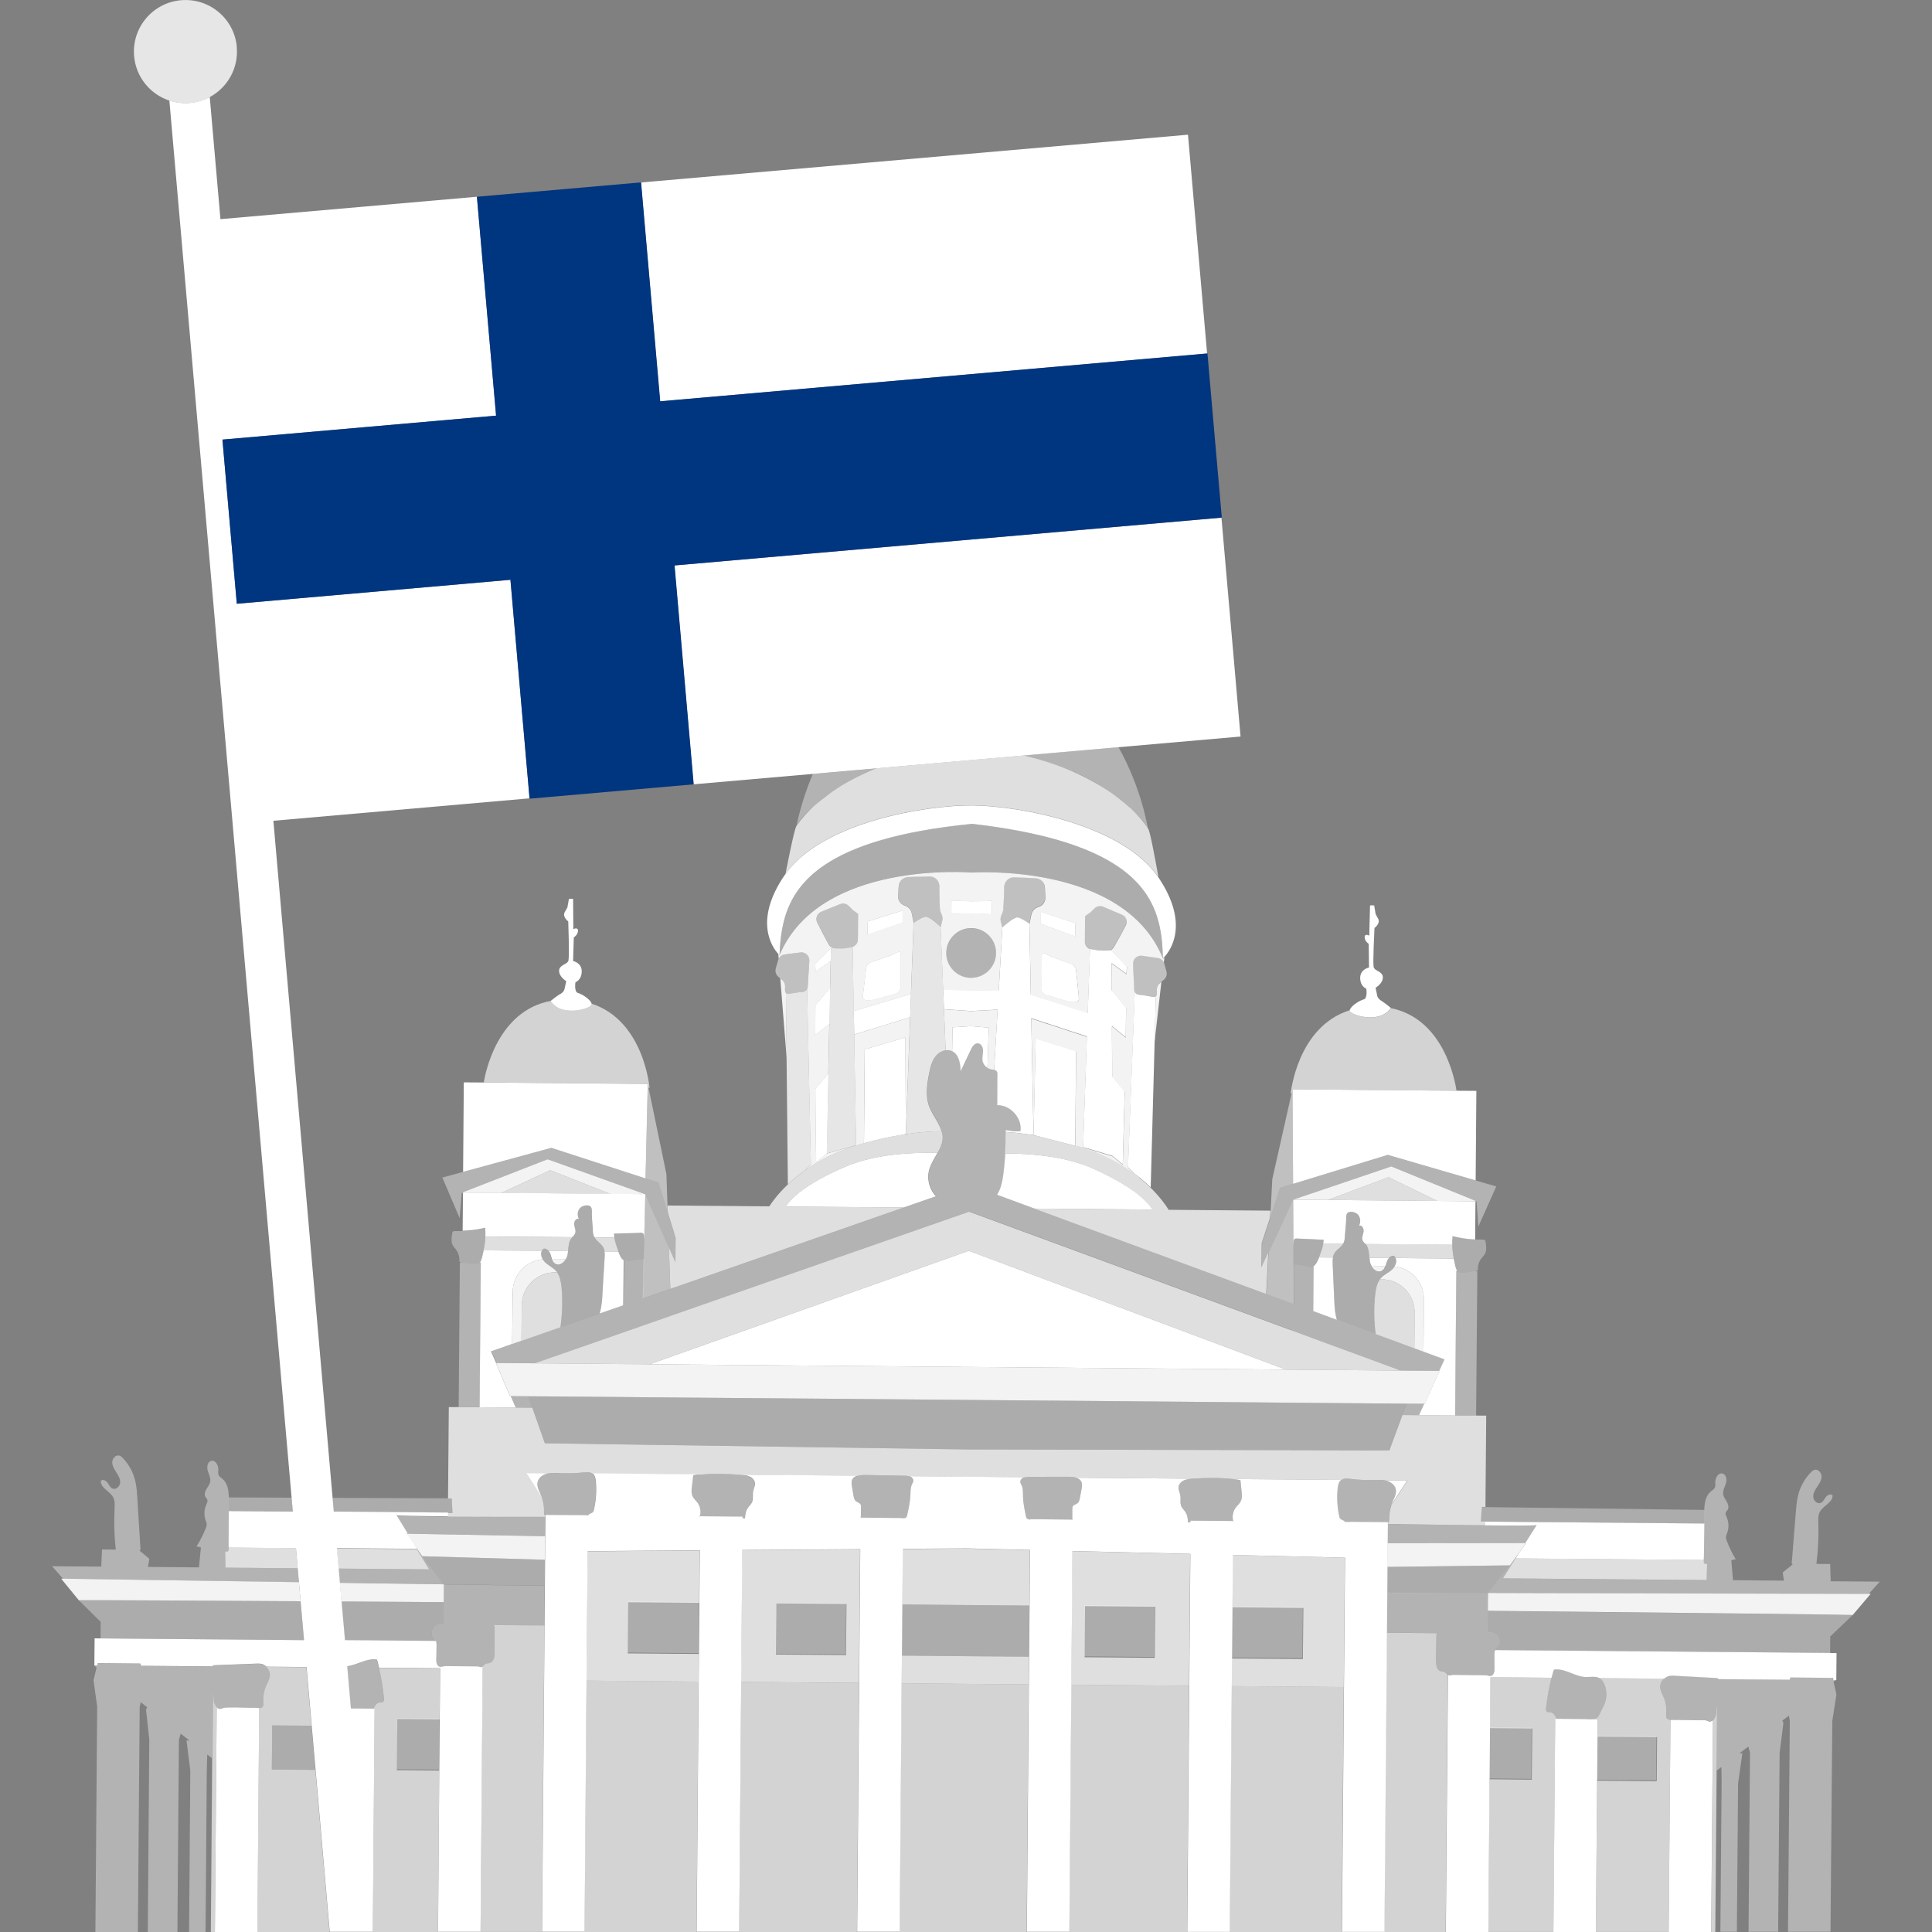 <svg viewBox="0 0 300 300" xmlns="http://www.w3.org/2000/svg"><rect x="0" y="0" width="300" height="300" fill="#808080" stroke="none"/><g fill="#fff"><path d="m 121.04 148.31 c .06 -1.33 .16 -2.68 .41 -4.04 1.28 -7.04 6.47 -14.07 29.55 -16.35 l .04 .01 c .07 .01 .14 .02 .21 .03 21.15 2.49 27.01 8.77 28.67 15.27 .48 1.87 .61 3.76 .65 5.59 0 0 .08 -.07 .21 -.2 .88 -.93 4 -5.03 -.83 -12.27 -.03 -.04 -.06 -.08 -.08 -.12 -5.6 -8.22 -21.66 -11.08 -28.85 -11.16 -7.18 -.04 -23.32 2.55 -29.06 10.67 -.03 .04 -.06 .08 -.09 .11 -4.97 7.21 -1.86 11.36 -1.02 12.27 .12 .13 .19 .19 .19 .19 z"/><path d="m 134.28 162.95 l -.12 14.56 c 2.22 -.62 4.25 -1.04 6.06 -1.32 l .44 -.11 -.08 -15 z"/><path d="m 133.99 154.75 c -.01 .82 1.25 .59 2.03 .37 l 2.9 -.79 c .54 -.15 .91 -.64 .91 -1.2 v -4.95 c -.01 -.84 -.86 -.02 -1.65 .25 l -2.84 .96 c -.5 .17 -.84 .63 -.84 1.16 l -.5 4.2 z"/><path d="m 140.14 141.41 l -5.38 1.68 -.02 2.03 5.39 -1.88 z"/><path d="m 123.62 182.78 c .39 -.32 .8 -.63 1.24 -.95 l 1.06 -1.01 -.59 -27.24 c -.19 .37 -.63 .48 -1.15 .47 l -1.74 .28 c -.19 0 -.31 -.05 -.4 -.12 l .1 10.05 .2 19.64 c .38 -.36 .82 -.74 1.28 -1.12 z" opacity=".8"/><path d="m 166.27 149.66 l -2.83 -1 c -.79 -.28 -1.63 -1.12 -1.65 -.28 l -.09 4.94 c -.01 .56 .35 1.06 .89 1.21 l 2.88 .84 c .79 .23 2.03 .48 2.04 -.34 l -.43 -4.21 c 0 -.53 -.32 -1 -.82 -1.17 z"/><path d="m 161.58 143.42 l 5.35 1.97 .02 -2.03 -5.36 -1.77 z"/><path d="m 153.99 141.94 l .02 -2.03 -3.11 .07 -3.14 -.13 -.02 2.03 3.14 -.07 z"/><path d="m 179.48 154.69 c -.09 .07 -.21 .11 -.4 .11 l -1.74 -.3 c -.52 0 -.96 -.12 -1.14 -.49 l -1.05 27.22 1.04 1.03 c .25 .18 .49 .37 .72 .55 .66 .53 1.25 1.06 1.77 1.56 l .61 -22.56 z"/><path d="m 145.57 179.04 c -.12 -.01 -.25 -.01 -.37 -.02 -3.94 -.08 -9.34 .23 -13.7 2.05 -3.07 1.29 -5.19 2.5 -6.67 3.56 -1.04 .74 -1.75 1.41 -2.25 1.97 -.25 .28 -.44 .53 -.58 .75 h .1 l 18.23 .15 5 -1.74 c -.45 -.47 -.77 -1.03 -.97 -1.65 -.26 -.8 -.3 -1.67 -.07 -2.49 .26 -.91 .8 -1.74 1.27 -2.58 z"/><path d="m 178.86 187.82 h .1 c -.14 -.22 -.33 -.47 -.57 -.76 -.66 -.77 -1.74 -1.76 -3.48 -2.87 -1.35 -.86 -3.08 -1.81 -5.34 -2.8 -4.26 -1.87 -9.55 -2.28 -13.47 -2.28 -.06 1.05 -.16 2.11 -.29 3.15 -.07 .57 -.17 1.16 -.33 1.73 -.15 .54 -.36 1.06 -.66 1.53 l 5.83 2.15 z"/><path d="m 87.04 154.31 c -.64 .39 -1.53 1.11 -1.53 1.11 l .01 .02 c 1.67 2.62 6.37 1.15 6.37 .52 0 -.03 -.02 -.06 -.02 -.09 -.12 -.64 -1.51 -1.53 -2.12 -1.68 -.64 -.17 -.39 -1.68 -.39 -1.68 s .96 -.31 .97 -1.67 -1.34 -1.61 -1.34 -1.61 l .11 -3.67 s .64 -.39 .65 -1.03 -.72 -.25 -.72 -.25 l -.04 -4.71 -.64 -.01 -.25 1.36 -.41 .72 c -.41 .72 .55 1.44 .55 1.44 s .19 5.43 .03 6.07 -1.44 .63 -1.45 1.59 1.11 1.61 1.11 1.61 l -.25 1.12 s 0 .48 -.65 .87 z"/><path d="m 93.54 201.08 c -.06 .96 -.15 1.98 -.44 2.89 l 3.68 -1.28 .06 -6.99 c -.41 -.27 -.66 -.89 -.83 -1.36 l -2.15 -.02 c .06 .35 .05 .72 .02 1.08 -.12 1.9 -.23 3.79 -.35 5.69 z"/><path d="m 100.24 182.99 l .33 -14.06 .01 -.62 -25.47 -.22 -3.09 -.02 -.11 13.9 13.7 -3.73 z"/><path d="m 85.69 195.5 l 1.98 .02 c .06 0 .12 .02 .18 .02 .13 -.21 .22 -.44 .27 -.67 .04 -.19 .06 -.39 .09 -.6 l -3.03 -.03 c .14 .17 .26 .38 .32 .58 .07 .22 .13 .45 .2 .67 z"/><path d="m 79.61 200.61 c .02 -2.66 2.06 -4.81 4.65 -5.07 -.24 -.42 -.32 -.92 -.13 -1.31 l -9.03 -.08 c -.03 .14 -.05 .28 -.09 .42 -.11 .42 -.21 1.12 -.5 1.49 h .15 l -.19 22.46 5.62 .05 -.78 -1.78 h -.12 l -2.18 -5.15 h .03 l -.79 -1.8 3.28 -1.15 .07 -8.09 z"/><path d="m 75.36 192 l 13.49 .11 c .16 -.17 .35 -.33 .44 -.55 .19 -.43 -.06 -.91 -.13 -1.38 s .31 -1.09 .73 -.88 c -.29 -.56 -.23 -1.3 .21 -1.74 .35 -.36 1.36 -.62 1.69 -.08 .15 .25 .1 .86 .11 1.15 .02 .34 .03 .68 .05 1.01 .04 .47 .08 .94 .1 1.41 .01 .44 .08 .77 .26 1.08 l 3.09 .03 c -.03 -.19 -.05 -.39 -.05 -.59 l 4.13 -.13 c .12 0 .26 0 .35 .07 .12 .09 .14 .26 .16 .41 .02 .21 .02 .42 .04 .63 l .17 -7.13 -28.31 -.24 -.05 5.94 c 1.18 -.04 2.36 -.19 3.5 -.47 .04 .44 .04 .88 .03 1.32 z"/><path d="m 150.29 212.26 l 36.14 .3 13.23 .11 -25.8 -9.67 -7.5 -2.81 -15.92 -5.97 -16.03 5.7 -7.56 2.69 -25.96 9.23 13.24 .11 z"/><path d="m 84.15 232.54 c -.3 -.82 -.88 -1.64 -.65 -2.48 .15 -.54 .62 -.93 1.15 -1.13 .09 -.03 .17 -.07 .26 -.1 .12 -.03 .24 -.05 .36 -.07 l -.7 -.01 -2.86 -.02 2.44 3.88 c -.01 -.02 -.01 -.05 -.02 -.07 z"/><path d="m 215.96 156.53 l .01 -.02 s -.87 -.73 -1.51 -1.13 c -.64 -.41 -.63 -.89 -.63 -.89 l -.23 -1.12 s 1.12 -.63 1.13 -1.59 -1.27 -.97 -1.43 -1.61 c -.15 -.64 .13 -6.07 .13 -6.07 s .97 -.71 .57 -1.43 l -.39 -.72 -.23 -1.36 -.64 -.01 -.12 4.71 s -.72 -.41 -.72 .23 .63 1.04 .63 1.04 l .05 3.68 s -1.36 .23 -1.37 1.59 .95 1.69 .95 1.69 .23 1.52 -.41 1.67 c -.61 .15 -2.01 1.01 -2.15 1.65 -.01 .03 -.03 .06 -.03 .09 -.01 .64 4.67 2.19 6.38 -.41 z"/><path d="m 221.14 217.98 l -.81 1.77 5.62 .05 .19 -22.46 h .15 c -.28 -.37 -.37 -1.07 -.47 -1.49 -.03 -.14 -.05 -.28 -.08 -.42 l -9.03 -.08 c .18 .39 .09 .89 -.16 1.3 2.58 .3 4.59 2.48 4.56 5.15 l -.07 8.09 3.26 1.2 -.82 1.78 h .03 l -2.27 5.11 h -.12 z"/><path d="m 200.79 183.83 l 14.7 -4.5 13.65 3.97 .11 -13.91 -3.09 -.02 -25.46 -.22 v .62 z"/><path d="m 225.56 191.95 c 1.14 .29 2.32 .47 3.5 .52 l .05 -5.94 -28.31 -.24 .04 7.13 c .02 -.21 .03 -.42 .05 -.63 .02 -.15 .04 -.32 .16 -.41 .1 -.07 .23 -.07 .35 -.06 1.38 .06 2.75 .13 4.13 .19 0 .2 -.03 .39 -.06 .59 l 3.09 .03 c .18 -.31 .25 -.64 .27 -1.08 .02 -.47 .08 -.94 .12 -1.41 .03 -.34 .05 -.67 .07 -1.01 .02 -.29 -.02 -.9 .13 -1.15 .34 -.54 1.35 -.26 1.69 .11 .43 .46 .48 1.2 .18 1.75 .43 -.19 .79 .43 .72 .9 s -.33 .94 -.15 1.38 c .09 .22 .27 .38 .43 .55 l 13.49 .11 c -.01 -.44 .01 -.89 .05 -1.32 z"/><path d="m 212.97 196.59 c .06 0 .12 -.02 .18 -.02 l 1.98 .02 c .08 -.22 .14 -.45 .22 -.67 .07 -.2 .18 -.41 .33 -.58 l -3.03 -.03 c .02 .2 .04 .4 .07 .6 .04 .23 .13 .46 .26 .67 z"/><path d="m 204.83 195.25 c -.18 .47 -.44 1.08 -.85 1.35 l -.06 6.99 3.66 1.35 c -.27 -.92 -.35 -1.94 -.39 -2.9 l -.25 -5.69 c -.02 -.36 -.02 -.73 .04 -1.08 z"/><path d="m 166.96 177.92 v -.14 l .13 -14.55 -6.27 -1.98 -.33 15 .43 .11 z"/><path d="m 152.55 164.62 c .06 .49 .37 .93 .78 1.19 l .21 -6.24 -2.8 -.23 -2.84 .18 .06 3.77 c .98 .55 1.17 1.92 1.21 3.07 .51 -1.08 1.03 -2.17 1.54 -3.25 l .05 -.11 c .22 -.47 .57 -1.02 1.09 -.99 .5 .03 .79 .61 .8 1.11 s -.16 1 -.09 1.5 z"/><path d="m 238.61 236.8 l -1.78 2.81 h .15 l -1.14 1.58 -.51 .8 29.22 .25 c .01 -.11 .01 -.2 .02 -.29 0 -.04 .01 -.1 .01 -.13 .01 -.44 .01 -.88 .02 -1.32 l .03 -2.6 c .01 -.45 .01 -.91 .02 -1.36 l -.02 .03 -34.01 -.29 -.01 .58 c 4.53 .05 8.12 .05 8.02 -.06 z"/><path d="m 214.97 229.86 c .12 .02 .24 .04 .36 .07 .09 .02 .17 .07 .26 .1 .53 .22 .99 .61 1.13 1.15 .22 .84 -.37 1.66 -.69 2.47 -.01 .02 -.01 .05 -.02 .07 l 2.51 -3.83 -2.86 -.02 -.7 -.01 z"/><path d="m 284.19 256.66 l -24.94 -.21 -27.07 -.23 c -.01 .01 -.02 .02 -.03 .04 s -.01 .05 -.02 .08 c -.07 .18 -.08 .37 -.08 .56 l .01 2.08 c 0 .34 0 .69 -.19 .98 -.13 .2 -.28 .27 -.44 .28 -.15 .01 -.32 -.04 -.48 -.07 -.12 -.03 -.24 -.05 -.35 -.05 -1.38 -.01 -2.75 -.02 -4.13 -.04 l -.68 -.01 c -.1 0 -.19 0 -.29 .01 -.17 .03 -.35 .12 -.52 .07 -.05 -.02 -.1 -.05 -.14 -.08 l -.33 39.93 h 6.6 l .19 -23.71 .07 -7.94 .07 -7.91 9.49 .08 c .07 -.26 .13 -.53 .21 -.79 .04 -.15 .09 -.3 .14 -.46 1.68 -.28 3.24 1.09 4.94 1.14 .72 .02 1.49 -.17 2.13 .17 l 10.07 .09 c .19 -.18 .4 -.32 .65 -.39 .13 -.04 .26 -.06 .4 -.07 .23 -.02 .47 -.01 .7 .01 2.09 .11 4.17 .23 6.26 .34 .09 .01 .19 .02 .27 .05 .02 .01 .05 .01 .07 .03 .04 .03 .06 .06 .08 .1 l 11.04 .09 .13 -.35 1.18 .01 5.42 .05 .07 .33 .01 .03 h .44 l .04 -4.21 -.94 -.01 z"/><path d="m 265.32 267.29 c -.24 -.07 -.45 -.19 -.71 -.2 h -.02 l -4.9 -.04 c -.1 .01 -.2 .02 -.3 .02 l -.28 32.94 h 6.6 l .28 -32.9 h -.01 c -.18 .17 -.41 .27 -.67 .19 z"/><path d="m 246.19 266.93 l -4.7 -.04 -.28 33.11 h 6.6 l .19 -23.49 .06 -6.85 .02 -2.71 -.66 -.01 c -.41 .05 -.86 0 -1.24 -.01 z"/><path d="m 209.55 236.32 l -.67 -.01 v .17 c .01 -.43 -.58 -.42 -.79 -.69 -.07 -.09 -.09 -.2 -.12 -.3 -.32 -1.44 -.4 -2.93 -.25 -4.4 .05 -.47 .15 -.99 .53 -1.28 .01 -.01 .02 -.01 .03 -.01 l -8.09 -.07 -8.85 -.07 c .43 .05 .85 .09 1.27 .17 l .18 1.75 c .05 .53 .1 1.08 -.14 1.55 -.18 .36 -.51 .62 -.75 .94 -.19 .25 -.33 .54 -.41 .84 -.1 .36 -.11 .75 -.04 1.11 .02 .12 .09 .24 0 .3 v -.14 l -6.6 -.06 v .23 c -.13 .03 -.25 .07 -.38 .04 -.01 -.64 -.1 -1.21 -.49 -1.75 -.18 -.24 -.4 -.45 -.53 -.72 -.26 -.55 -.06 -1.2 -.18 -1.79 -.08 -.41 -.3 -.8 -.26 -1.22 .04 -.46 .4 -.84 .82 -1.03 .34 -.16 .71 -.21 1.08 -.25 .09 -.01 .18 -.02 .27 -.02 h .09 l -18.18 -.15 c .39 .13 .72 .34 .86 .73 .12 .33 .05 .7 -.01 1.04 l -.26 1.36 c -.06 .3 -.13 .64 -.37 .83 s -.61 .23 -.75 .5 c -.06 .12 -.06 .26 -.06 .4 v 1 c 0 .18 -.02 .36 .01 .54 0 .02 .02 .06 .03 .1 l -6.57 -.06 v .06 c -.06 -.01 -.13 -.02 -.19 -.03 -.13 -.03 -.26 -.07 -.35 -.17 -.06 -.08 -.09 -.18 -.11 -.28 -.22 -1.05 -.45 -2.12 -.47 -3.19 -.01 -.55 .03 -1.13 -.2 -1.63 -.08 -.17 -.19 -.33 -.21 -.52 -.03 -.31 .21 -.59 .49 -.71 .06 -.03 .14 -.03 .2 -.05 l -8.98 -.08 -9.01 -.08 c .07 .02 .14 .02 .2 .05 .28 .13 .51 .41 .47 .72 -.02 .19 -.13 .35 -.21 .52 -.24 .5 -.21 1.07 -.23 1.62 -.04 1.08 -.28 2.13 -.52 3.19 -.02 .1 -.05 .2 -.11 .27 -.09 .1 -.22 .13 -.35 .16 -.06 .01 -.13 .02 -.19 .03 v -.06 l -6.57 -.06 c .01 -.04 .03 -.08 .03 -.1 .03 -.18 .02 -.36 .02 -.54 l .02 -1 c 0 -.14 0 -.28 -.06 -.4 -.14 -.27 -.51 -.32 -.74 -.52 -.24 -.2 -.31 -.53 -.36 -.84 -.08 -.46 -.16 -.91 -.24 -1.37 -.06 -.35 -.12 -.71 0 -1.04 .14 -.38 .47 -.6 .87 -.71 l -18.18 -.15 c .03 0 .06 0 .09 .01 .09 .01 .18 .02 .27 .03 .37 .04 .74 .1 1.08 .26 .41 .2 .77 .59 .8 1.04 .03 .42 -.2 .8 -.28 1.21 -.12 .59 .06 1.24 -.21 1.79 -.13 .27 -.36 .48 -.54 .71 -.4 .53 -.5 1.1 -.52 1.74 -.13 .02 -.26 -.01 -.38 -.05 v -.23 l -6.6 -.06 v .14 c -.09 -.06 -.02 -.18 .01 -.3 .08 -.37 .07 -.75 -.02 -1.11 -.08 -.3 -.21 -.6 -.4 -.85 -.24 -.32 -.56 -.59 -.74 -.95 -.23 -.47 -.17 -1.03 -.11 -1.56 l .21 -1.74 c .42 -.07 .85 -.11 1.28 -.15 l -8.85 -.07 -8.09 -.07 c .01 .01 .02 .01 .03 .01 .37 .29 .47 .81 .51 1.29 .13 1.47 .02 2.96 -.32 4.4 -.03 .11 -.05 .22 -.12 .3 -.22 .27 -.8 .25 -.8 .68 v -.17 l -.67 -.01 -4.74 -.04 -1.18 -.01 v .11 .15 .2 .1 l -.01 .77 -.02 1.94 -.03 3.67 -.03 4.02 -.05 6.2 -.39 47.57 h 6.6 l .31 -39.02 .17 -20.08 17.42 -.13 -.07 8.11 -.07 7.94 -.04 4.3 -.31 38.88 h 6.6 l .31 -38.82 .17 -20.46 18.32 -.13 -.17 20.74 -.31 38.67 h 6.6 l .31 -38.61 .04 -4.3 .07 -7.94 .07 -8.61 9.89 -.07 9.86 .24 -.07 8.61 -.07 7.94 -.04 4.3 -.31 38.45 h 6.6 l .31 -38.39 .17 -20.74 18.31 .44 -.17 20.46 -.31 38.24 h 6.6 l .31 -38.18 .04 -4.3 .07 -7.94 .07 -8.11 17.41 .42 -.17 20.08 -.31 38.03 h 6.6 l .39 -46.47 .05 -6.2 .03 -4.02 .03 -3.67 .02 -1.94 .01 -.77 v -.1 -.2 -.15 -.11 l -1.18 -.01 -4.74 -.04 z"/><path d="m 121.48 152.21 l -.32 -.28 .99 12.33 -.1 -10.05 c -.21 -.19 -.15 -.57 -.14 -1.06 0 -.36 -.15 -.7 -.42 -.94 z" opacity=".9"/><path d="m 153.88 166.05 c .16 .03 .33 .05 .49 .09 l .54 -9.35 -4.15 .22 -4.18 -.29 .26 6.37 c .34 -.06 .69 -.02 1.01 .13 .04 .02 .07 .05 .11 .07 l -.06 -3.77 2.84 -.18 2.8 .23 -.21 6.24 c .17 .11 .35 .2 .55 .24 z" opacity=".9"/><path d="m 179.28 161.81 l 1.06 -9.34 -.27 .23 c -.28 .23 -.43 .57 -.44 .93 0 .49 .06 .88 -.16 1.06 z" opacity=".9"/><path d="m 84.26 195.54 c -2.59 .26 -4.63 2.41 -4.65 5.07 l -.07 8.09 1.43 -.5 .05 -5.51 c .02 -2.85 2.35 -5.14 5.21 -5.12 .1 0 .19 .03 .29 .03 -.04 -.05 -.06 -.11 -.1 -.16 -.5 -.6 -1.26 -.92 -1.82 -1.46 -.13 -.13 -.24 -.28 -.33 -.44 z" opacity=".9"/><path d="m 87.85 195.53 c -.06 0 -.12 -.02 -.18 -.02 l -1.98 -.02 c .1 .3 .24 .57 .5 .74 .59 .38 1.27 -.07 1.66 -.7 z" opacity=".9"/><path d="m 70.23 238.28 l -6.97 -.13 h -.14 l 1.12 1.59 .56 .81 .77 1.1 1.63 .05 3 .08 1.64 .05 12.78 .37 .03 -3.66 -4.54 -.08 z" opacity=".9"/><path d="m 92.32 185.37 l -14.51 -.12 7.63 -3.54 9.36 3.69 5.38 .04 h .03 l -.03 -.01 -15.15 -5.42 -13.15 5.12 -.18 .07 h .18 z" opacity=".9"/><path d="m 215.12 196.59 l -1.98 -.02 c -.06 0 -.12 .02 -.18 .02 .37 .64 1.05 1.1 1.64 .73 .26 -.16 .4 -.43 .51 -.73 z" opacity=".9"/><path d="m 221.05 209.89 l .07 -8.09 c .02 -2.66 -1.98 -4.84 -4.56 -5.15 -.09 .16 -.21 .31 -.34 .44 -.57 .54 -1.34 .84 -1.85 1.43 -.04 .05 -.07 .11 -.11 .16 .1 -.01 .19 -.03 .29 -.03 2.85 .02 5.14 2.35 5.12 5.21 l -.05 5.51 1.42 .52 z" opacity=".9"/><path d="m 221.14 217.98 h .12 l 2.26 -5.11 h -.03 l -2.47 -.02 -1.42 -.01 -10.33 -.09 -1.42 -.01 -4.01 -.03 -3.26 -.03 h -.25 l -13.9 -.12 -36.14 -.3 -36.16 -.31 h -.41 l -13.51 -.11 -.24 -.01 -3.26 -.02 -4.01 -.04 -1.43 -.01 -8.23 -.07 -2.09 -.02 -1.43 -.01 -2.47 -.02 h -.03 l 2.18 5.15 h .12 l 2.71 .02 14.63 .12 3.26 .03 h .25 l 5.44 .05 44.63 .37 44.62 .38 5.43 .05 h .24 l 3.26 .03 14.64 .12 z" opacity=".9"/><path d="m 234.46 243.07 l .79 -1.09 .58 -.79 1.15 -1.58 h -.15 l -6.97 .01 -9.87 .01 -4.55 .01 -.03 3.67 12.78 -.16 1.64 -.02 3 -.04 z" opacity=".9"/><path d="m 290.18 247.5 l -52.09 -.12 -7.04 -.02 -.02 2.77 s 5.87 .06 13.83 .14 c 15.47 .16 38.83 .42 42.36 .5 .3 .01 .47 .01 .46 .02 l 2.8 -3.3 h -.3 z" opacity=".9"/><path d="m 214.34 186.4 l -8.16 -.07 9.43 -3.53 7.56 3.68 5.94 .05 h .17 l -.17 -.07 -13.07 -5.34 -15.24 5.16 -.02 .01 h .02 z" opacity=".9"/><path d="m 176.9 182.81 c -.23 -.18 -.47 -.37 -.72 -.55 -2.15 -1.61 -5 -3.21 -8.72 -4.34 -.17 -.05 -.34 -.09 -.51 -.14 v .14 l -6.05 -1.57 c -.24 -.04 -.48 -.09 -.71 -.12 -1.51 -.24 -2.85 -.38 -4.03 -.45 v .3 c 0 1.01 -.02 2.02 -.09 3.03 3.92 -.01 9.21 .41 13.47 2.28 2.26 .99 3.99 1.93 5.34 2.8 1.74 1.12 2.82 2.1 3.48 2.87 .24 .28 .43 .54 .57 .76 h -.1 l -18.21 -.15 2.14 .79 33.86 12.46 .32 -6.42 -1.05 2.27 .03 -3.74 1.29 -3.94 .06 -1.1 -15.8 -.13 c -.4 -.65 -1.3 -1.95 -2.84 -3.47 -.51 -.5 -1.11 -1.03 -1.77 -1.56 h -.01 z" opacity=".75"/><path d="m 104.91 192.25 l -.03 3.74 -1.01 -2.28 .22 6.43 34.09 -11.89 2.16 -.75 -18.23 -.15 h -.1 c .15 -.22 .34 -.47 .58 -.75 .49 -.56 1.21 -1.22 2.25 -1.97 1.48 -1.06 3.6 -2.27 6.67 -3.56 4.35 -1.82 9.75 -2.13 13.7 -2.05 l .38 .01 c .43 -.77 .8 -1.55 .79 -2.43 0 -.22 -.03 -.44 -.07 -.65 -.02 -.1 -.06 -.2 -.09 -.3 -1.43 .02 -3.2 .13 -5.26 .42 -.24 .03 -.48 .07 -.72 .11 -1.81 .28 -3.84 .71 -6.06 1.32 -.17 .05 -.33 .09 -.51 .14 -3.74 1.07 -6.61 2.62 -8.79 4.19 -.44 .32 -.86 .63 -1.24 .95 -.46 .38 -.9 .76 -1.28 1.12 -1.58 1.49 -2.49 2.78 -2.9 3.42 l -15.8 -.13 .04 1.1 1.22 3.96 z" opacity=".75"/><path d="m 87.19 199.85 c -.08 -.79 -.22 -1.6 -.67 -2.24 -.1 -.01 -.19 -.03 -.29 -.03 -2.85 -.02 -5.18 2.27 -5.21 5.12 l -.05 5.51 6.05 -2.11 c .3 -2.07 .37 -4.17 .17 -6.25 z" opacity=".75"/><path d="m 92.65 192.6 c .37 .37 .81 .68 1.05 1.15 .09 .18 .14 .37 .17 .56 l 2.15 .02 c -.04 -.11 -.07 -.2 -.1 -.29 -.22 -.61 -.43 -1.23 -.52 -1.87 l -3.09 -.03 c .09 .15 .19 .3 .34 .45 z" opacity=".75"/><path d="m 84.36 193.92 c .31 -.1 .59 .06 .81 .32 l 3.03 .03 c .08 -.75 .11 -1.51 .58 -2.07 .02 -.03 .05 -.05 .07 -.08 l -13.49 -.11 c -.01 .25 -.01 .51 -.04 .76 -.04 .47 -.12 .93 -.22 1.39 l 9.03 .08 c .06 -.12 .13 -.22 .23 -.31 z" opacity=".75"/><path d="m 91.06 260.97 l 17.41 .15 .04 -4.3 -11.04 -.09 .07 -7.94 11.03 .09 .07 -8.11 -17.41 .12 z" opacity=".75"/><path d="m 115.07 261.17 l 18.31 .15 .17 -20.74 -18.32 .13 -.17 20.46 z m 5.48 -12.2 l 10.89 .09 -.07 7.94 -10.89 -.09 z" opacity=".75"/><path d="m 140.16 240.54 l -.08 8.6 9.89 .09 9.87 .08 .07 -8.61 -9.86 -.24 z" opacity=".75"/><path d="m 91.3 208.81 l -8.26 2.88 8.23 .07 1.43 .01 4.01 .04 3.26 .02 .24 .01 h .68 l 25.96 -9.23 7.56 -2.69 16.03 -5.7 15.92 5.97 7.5 2.81 25.8 9.67 .67 .01 h .25 l 3.26 .03 4.01 .03 1.42 .01 8.23 .07 -8.2 -3.02 -1.43 -.52 -3.99 -1.47 -3.25 -1.2 -.25 -.09 -9.15 -3.37 -40.74 -15 -.02 2.24 v -.51 l .02 -1.73 -41.01 14.31 -9.21 3.22 -.25 .09 -3.27 1.14 -4.02 1.4 z" opacity=".75"/><path d="m 85.44 181.71 l -7.63 3.54 16.99 .15 z" opacity=".75"/><path d="m 214.26 198.68 c -.46 .63 -.62 1.45 -.71 2.23 -.24 2.07 -.21 4.18 .06 6.25 l 6.01 2.21 .05 -5.51 c .02 -2.85 -2.27 -5.18 -5.12 -5.21 -.1 0 -.19 .02 -.29 .03 z" opacity=".75"/><path d="m 207.15 194.71 c .25 -.47 .7 -.78 1.07 -1.14 .15 -.15 .26 -.3 .35 -.45 l -3.09 -.03 c -.1 .64 -.32 1.25 -.55 1.86 -.03 .09 -.07 .18 -.11 .29 l 2.15 .02 c .04 -.19 .09 -.38 .18 -.56 z" opacity=".75"/><path d="m 212.09 193.23 c .46 .57 .48 1.34 .55 2.08 l 3.03 .03 c .22 -.25 .51 -.41 .81 -.31 .11 .09 .18 .2 .23 .31 l 9.03 .08 c -.09 -.46 -.16 -.93 -.2 -1.4 -.02 -.25 -.02 -.51 -.02 -.76 l -13.49 -.11 c .02 .03 .05 .05 .07 .08 z" opacity=".75"/><path d="m 228.83 219.82 l -2.88 -.02 -5.62 -.05 -2.56 -.02 -2.03 5.49 -6.1 -.01 -2.72 -.01 -6.69 -.02 -50.05 -.11 -50.07 -.73 -6.69 -.1 -2.73 -.04 -6.09 -.09 -1.94 -5.52 -2.56 -.02 -5.62 -.05 -2.88 -.02 h -.38 l -1.53 -.01 -.12 14.18 h .57 l .12 2.27 -.71 -.01 -.01 .58 h .71 c .4 0 .8 0 1.2 .01 4.78 .02 10.12 .02 13.22 .02 v -.15 c -.01 -.01 -.02 -.01 -.03 -.01 -.26 -.21 -.15 -.88 -.17 -1.17 -.04 -.54 -.12 -1.08 -.3 -1.59 l -2.44 -3.88 2.86 .02 .7 .01 c .19 -.03 .39 -.05 .59 -.05 .33 -.01 .67 .01 1 .03 1.24 .05 2.48 .02 3.71 -.11 .02 0 .05 0 .07 -.01 .23 -.02 .46 -.04 .69 -.02 s .45 .08 .64 .22 l 8.09 .07 8.85 .07 c 2.01 -.2 4.05 -.13 6.07 .05 l 18.18 .15 c .38 -.11 .82 -.14 1.21 -.13 1.96 .04 3.91 .07 5.87 .11 h .19 c .24 0 .47 .03 .7 .09 l 9.01 .08 8.98 .08 c .23 -.06 .46 -.08 .7 -.08 h .19 c 1.96 0 3.91 -.01 5.87 -.01 .39 0 .83 .03 1.21 .15 l 18.18 .15 c 2.02 -.14 4.06 -.18 6.07 .05 l 8.85 .07 8.09 .07 c .19 -.13 .41 -.19 .64 -.21 s .46 .01 .69 .04 c .02 0 .05 0 .07 .01 1.23 .15 2.47 .21 3.71 .17 .33 -.01 .67 -.02 1 -.01 .2 .01 .39 .03 .59 .06 l .7 .01 2.86 .02 -2.51 3.83 c -.19 .51 -.28 1.05 -.33 1.59 -.03 .29 .07 .95 -.19 1.16 -.01 .01 -.02 .01 -.03 .01 v .15 c 3.09 .06 8.44 .15 13.22 .2 .41 .01 .8 .01 1.2 .01 .24 0 .48 .01 .71 .01 l .01 -.58 -.71 -.01 .16 -2.27 .57 .01 .12 -14.18 -1.53 -.01 h -.38 z" opacity=".75"/><path d="m 264.69 242.82 c -.07 -.04 -.11 -.12 -.13 -.22 -.02 -.11 -.02 -.24 -.02 -.37 l -29.22 -.25 -1.97 3.11 31.18 .26 h .46 l .09 -2.53 c -.13 .02 -.29 .04 -.4 -.01 z" opacity=".75"/><path d="m 166.33 261.61 l 18.31 .15 .17 -20.46 -18.31 -.44 -.17 20.74 z m 2.15 -12.22 l 10.89 .09 -.07 7.94 -10.89 -.09 z" opacity=".75"/><path d="m 191.35 249.57 l 11.03 .1 -.07 7.94 -11.03 -.09 -.04 4.3 17.42 .14 .17 -20.08 -17.42 -.42 z" opacity=".75"/><path d="m 149.95 252.62 l -.04 4.08 v .47 l -9.89 -.09 -.04 4.3 9.89 .09 9.86 .08 .04 -4.3 -9.86 -.08 z" opacity=".75"/><path d="m 215.61 182.8 l -9.43 3.53 16.99 .15 z" opacity=".75"/><path d="m 100.71 168.93 h .15 s -.83 -10.4 -8.98 -13.08 c .01 .03 .02 .06 .02 .09 -.01 .64 -4.71 2.11 -6.37 -.52 -8.23 1.51 -10.15 11.05 -10.41 12.66 l 25.47 .22 .13 .63 z" opacity=".65"/><path d="m 33.06 262.84 l -.06 10.21 -.05 -.04 -.21 26.98 h .63 l .28 -34.86 h .01 c -.23 -.22 -.39 -.55 -.44 -.82 -.09 -.49 -.05 -1 -.16 -1.48 z" opacity=".65"/><path d="m 76.7 252.41 c .1 .18 .1 .39 .1 .59 l -.02 3.66 c 0 .6 -.09 1.32 -.64 1.55 -.25 .1 -.53 .07 -.77 .19 -.17 .09 -.29 .28 -.44 .4 l -.33 41.19 h 9.55 l .39 -47.57 -7.89 -.07 c .02 .02 .04 .03 .06 .06 z" opacity=".65"/><path d="m 139.98 261.38 l -.31 38.62 h 9.89 9.86 l .31 -38.45 -9.86 -.08 z" opacity=".65"/><path d="m 114.76 300 h 18.31 l .31 -38.67 -18.31 -.16 z" opacity=".65"/><path d="m 90.74 300 h 17.42 l .31 -38.88 -17.41 -.15 z" opacity=".65"/><path d="m 200.7 169.15 l 25.47 .22 c -.24 -1.61 -1.99 -11.18 -10.2 -12.83 -1.71 2.59 -6.39 1.05 -6.38 .41 0 -.03 .02 -.06 .03 -.09 -8.2 2.54 -9.2 12.93 -9.2 12.93 h .15 l .14 -.62 z" opacity=".65"/><path d="m 258.73 266 c .07 -.81 -.05 -1.64 -.37 -2.4 -.22 -.53 -.53 -1.04 -.56 -1.61 -.03 -.51 .21 -1 .58 -1.34 l -10.07 -.09 c .02 .01 .05 .01 .07 .03 .42 .25 .69 .72 .85 1.2 .34 1.02 .26 2.19 -.23 3.14 -.23 .45 -.45 .9 -.67 1.36 -.12 .25 -.28 .46 -.54 .56 -.12 .04 -.24 .07 -.37 .08 l .66 .01 -.02 2.71 9.25 .08 -.06 6.85 -9.25 -.08 -.19 23.49 h 11.3 l .28 -32.94 c -.18 0 -.36 -.03 -.49 -.15 -.24 -.22 -.19 -.59 -.17 -.91 z" opacity=".65"/><path d="m 266.62 264.8 c -.12 .48 -.08 .99 -.18 1.48 -.06 .27 -.22 .6 -.45 .82 h .01 l -.28 32.9 h .63 l .21 -25.02 -.05 .04 .12 -10.21 z" opacity=".65"/><path d="m 166.02 300 h 18.31 l .31 -38.24 -18.31 -.15 z" opacity=".65"/><path d="m 190.93 300 h 17.41 l .32 -38.04 -17.42 -.14 z" opacity=".65"/><path d="m 224.39 259.66 c -.24 -.13 -.52 -.09 -.77 -.2 -.55 -.24 -.62 -.97 -.62 -1.56 l .04 -3.66 c 0 -.2 .01 -.42 .11 -.59 .01 -.02 .04 -.03 .06 -.05 l -7.89 -.07 -.39 46.47 h 9.55 l .33 -39.93 c -.15 -.12 -.26 -.32 -.44 -.41 z" opacity=".65"/><path d="m 242.75 266.9 c -.29 0 -.58 .01 -.86 -.01 -.24 -.01 -.26 -.06 -.35 -.28 -.15 -.39 -.45 -.71 -.87 -.74 -.16 -.01 -.33 .01 -.46 -.08 -.17 -.13 -.17 -.38 -.14 -.6 .16 -1.58 .45 -3.15 .84 -4.68 l -9.49 -.08 -.07 7.91 6.57 .06 -.07 7.94 -6.57 -.06 -.19 23.71 h 10.13 l .28 -33.11 4.7 .04 h -.04 c -1.14 -.01 -2.28 -.02 -3.41 -.03 z" opacity=".65"/><path d="m 146.05 141.53 c -.06 -.16 -.1 -.33 -.1 -.5 l -.09 -2.62 .01 -.82 c .01 -.86 -.7 -1.55 -1.56 -1.53 l -3.28 .1 c -.78 .02 -1.42 .64 -1.47 1.41 l -.1 1.49 c -.05 .71 .4 1.35 1.07 1.55 .54 .16 .94 .61 1.05 1.17 l .29 1.5 s 1.39 -.99 1.92 -.95 c .69 .05 2.27 1.58 2.27 1.58 l .25 -.96 c .08 -.31 .06 -.63 -.06 -.93 l -.2 -.5 z" opacity=".5"/><path d="m 124.3 147.89 l -2.45 .31 c -.41 .05 -.75 .31 -.93 .68 -.03 .07 -.07 .13 -.09 .21 l -.37 1.29 c -.13 .46 .02 .95 .37 1.27 l .33 .29 .32 .28 c .27 .24 .43 .58 .42 .94 0 .49 -.07 .88 .14 1.06 .08 .07 .21 .12 .4 .12 l 1.74 -.28 c .52 0 .96 -.11 1.15 -.47 .05 -.1 .09 -.2 .1 -.34 l .25 -4.06 c .05 -.77 -.62 -1.4 -1.38 -1.3 z" opacity=".5"/><path d="m 131.81 140.67 c -.35 -.36 -.88 -.47 -1.34 -.28 l -2.92 1.18 c -.67 .27 -.96 1.06 -.63 1.7 l .8 1.57 .95 1.77 c .16 .29 .42 .5 .73 .59 .11 .03 .23 .05 .35 .06 l 1.09 .01 c .06 0 .13 0 .19 -.01 l 1.14 -.17 c .08 -.01 .15 -.05 .23 -.08 .48 -.17 .82 -.61 .82 -1.13 l .03 -3.98 -.83 -.61 z" opacity=".5"/><path d="m 160.8 136.32 l -3.28 -.15 c -.86 -.04 -1.58 .64 -1.59 1.5 l -.01 .82 -.13 2.61 c -.01 .17 -.05 .34 -.11 .5 l -.21 .5 c -.12 .3 -.15 .62 -.07 .93 l .23 .96 s 1.6 -1.5 2.29 -1.54 c .53 -.03 1.9 .98 1.9 .98 l .31 -1.49 c .12 -.55 .53 -.99 1.07 -1.15 .68 -.19 1.14 -.83 1.1 -1.54 l -.08 -1.5 c -.04 -.78 -.66 -1.4 -1.44 -1.44 z" opacity=".5"/><path d="m 180.78 149.59 c -.02 -.07 -.06 -.14 -.09 -.21 -.18 -.37 -.51 -.63 -.92 -.69 l -2.45 -.36 c -.77 -.11 -1.44 .5 -1.41 1.27 l .18 4.06 c .01 .14 .05 .24 .1 .34 .18 .37 .63 .49 1.14 .49 l 1.74 .3 c .19 0 .32 -.04 .4 -.11 .22 -.18 .16 -.57 .16 -1.06 0 -.36 .16 -.7 .44 -.93 l .27 -.23 .39 -.33 c .37 -.31 .52 -.8 .4 -1.26 l -.35 -1.3 z" opacity=".5"/><path d="m 174.18 141.97 l -2.9 -1.23 c -.46 -.19 -.99 -.09 -1.34 .26 l -.62 .61 -.84 .59 -.03 3.98 c 0 .52 .33 .97 .8 1.14 .07 .03 .14 .07 .22 .08 l 1.14 .19 c .06 .01 .13 .02 .19 .02 l 1.09 .01 c .12 0 .24 -.02 .35 -.05 .31 -.09 .58 -.29 .74 -.58 l .98 -1.75 .83 -1.56 c .34 -.64 .06 -1.43 -.61 -1.71 z" opacity=".5"/><path d="m 102.25 183.64 l 1.09 3.54 .34 1.11 -.03 -1.1 -.17 -4.88 -2.77 -13.38 -.13 -.62 -.01 .62 -.33 14.06 .22 .07 z" opacity=".5"/><path d="m 102.88 191.47 l -2.45 -5.53 -.22 -.5 h -.03 l -.16 7.13 -.06 2.54 -.01 .39 -.14 6.13 .24 -.08 .25 -.09 2.5 -.87 1.28 -.45 -.21 -6.43 z" opacity=".5"/><path d="m 198.77 184.45 l 1.8 -.55 .22 -.07 -.09 -14.06 v -.62 l -.14 .62 -3 13.33 -.25 4.88 -.05 1.1 .36 -1.1 z" opacity=".5"/><path d="m 200.86 195.96 l -.01 -2.54 -.05 -7.13 h -.02 l -.23 .49 -2.54 5.5 -1.03 2.22 -.32 6.42 1.27 .47 2.49 .91 .24 .09 .24 .09 -.03 -6.13 z" opacity=".5"/><path d="m 150.83 144.13 c -2.13 -.02 -3.87 1.7 -3.89 3.83 s 1.7 3.87 3.83 3.89 h .03 c 2.12 0 3.85 -1.7 3.87 -3.82 s -1.68 -3.86 -3.8 -3.89 c -.01 0 -.02 0 -.03 0 z" opacity=".4"/><path d="m 73.12 196.26 c -.11 -.01 -.84 -.11 -1.33 -.22 l -.02 -.01 h -.36 l -.19 22.46 h .38 l 2.88 .02 .19 -22.46 h -.15 c -.02 .02 -.03 .05 -.05 .07 -.29 .3 -.99 .16 -1.35 .13 z" opacity=".4"/><path d="m 82.03 216.81 l -2.71 -.02 .78 1.78 2.56 .02 z" opacity=".4"/><path d="m 68.89 248.78 l -.03 3.32 c -.37 0 -.72 .04 -1.03 .19 -.11 .05 -.21 .11 -.3 .18 -.58 .45 -.68 1.4 -.22 1.97 .11 .14 .25 .26 .33 .41 .01 .01 .02 .03 .03 .04 .01 .02 .01 .05 .02 .08 .06 .18 .07 .37 .07 .56 -.01 .69 -.03 1.38 -.04 2.08 -.01 .34 -.01 .69 .17 .98 .13 .2 .28 .28 .44 .29 .15 .01 .32 -.03 .48 -.07 .12 -.03 .24 -.05 .35 -.05 h .03 c 1.37 .01 2.73 .02 4.1 .04 .22 0 .45 0 .68 .01 .1 0 .19 0 .29 .02 .17 .03 .35 .13 .52 .08 .05 -.02 .1 -.05 .14 -.08 .16 -.12 .27 -.31 .44 -.4 .24 -.12 .53 -.09 .77 -.19 .55 -.23 .64 -.96 .64 -1.55 l .02 -3.66 c 0 -.2 0 -.42 -.1 -.59 -.01 -.02 -.04 -.03 -.06 -.06 l 7.89 .07 .05 -6.2 -15.67 -.22 -.02 2.77 z" opacity=".4"/><path d="m 71.45 235.51 c -.41 0 -.8 0 -1.2 -.01 -.24 0 -.48 0 -.71 0 -4.53 -.03 -8.12 -.09 -8.02 -.19 l 1.74 2.84 6.97 .13 9.87 .18 4.54 .08 .02 -1.94 .01 -.77 v -.1 -.2 c -3.1 0 -8.44 0 -13.22 -.02 z" opacity=".4"/><path d="m 71.7 185.2 l .18 -.07 13.15 -5.12 15.15 5.42 .03 .01 .22 .5 2.45 5.53 .99 2.24 1.01 2.28 .03 -3.74 -1.23 -3.96 -.34 -1.11 -1.09 -3.54 -1.79 -.58 -.22 -.07 -14.63 -4.75 -13.7 3.73 -3.22 .88 2.68 6.29 z" opacity=".4"/><path d="m 92 228.84 c -.01 -.01 -.02 -.01 -.03 -.01 -.19 -.14 -.4 -.2 -.64 -.22 -.23 -.02 -.46 0 -.69 .02 -.02 0 -.05 0 -.07 .01 -1.23 .13 -2.48 .16 -3.71 .11 -.33 -.01 -.67 -.03 -1 -.03 -.2 0 -.39 .02 -.59 .05 -.12 .02 -.24 .04 -.36 .07 -.09 .02 -.17 .06 -.26 .1 -.53 .21 -1 .59 -1.15 1.13 -.23 .84 .35 1.66 .65 2.48 .01 .02 .01 .05 .02 .07 .18 .51 .26 1.05 .3 1.59 .02 .29 -.09 .95 .17 1.17 .01 .01 .02 .01 .03 .01 v -.11 l 1.18 .01 4.74 .04 .67 .01 v .17 c 0 -.43 .58 -.41 .8 -.68 .07 -.09 .1 -.2 .12 -.3 .34 -1.44 .45 -2.93 .32 -4.4 -.04 -.47 -.14 -.99 -.51 -1.29 z" opacity=".4"/><path d="m 116.41 229.31 c -.33 -.16 -.7 -.22 -1.08 -.26 -.09 -.01 -.18 -.02 -.27 -.03 -.03 0 -.06 0 -.09 -.01 -2.02 -.18 -4.06 -.25 -6.07 -.05 -.43 .04 -.85 .08 -1.28 .15 l -.21 1.74 c -.06 .52 -.12 1.08 .11 1.56 .18 .36 .5 .63 .74 .95 .19 .25 .32 .54 .4 .85 .09 .36 .1 .75 .02 1.11 -.03 .12 -.1 .24 -.01 .3 v -.14 l 6.6 .06 v .23 c .12 .04 .25 .07 .38 .05 .02 -.64 .12 -1.21 .52 -1.74 .18 -.24 .41 -.45 .54 -.71 .26 -.54 .08 -1.2 .21 -1.79 .08 -.41 .31 -.8 .28 -1.21 -.03 -.46 -.39 -.84 -.8 -1.04 z" opacity=".4"/><path d="m 141.34 229.29 c -.06 -.03 -.14 -.04 -.2 -.05 -.23 -.06 -.46 -.08 -.7 -.09 h -.19 c -1.96 -.04 -3.91 -.07 -5.87 -.11 -.39 -.01 -.83 .02 -1.21 .13 -.39 .12 -.72 .33 -.87 .71 -.13 .33 -.07 .7 0 1.04 .08 .46 .16 .91 .24 1.37 .05 .31 .12 .64 .36 .84 .23 .2 .61 .24 .74 .52 .06 .12 .06 .26 .06 .4 l -.02 1 c 0 .18 .01 .36 -.02 .54 0 .02 -.02 .06 -.03 .1 l 6.57 .06 v .06 c .06 -.01 .13 -.02 .19 -.03 .13 -.03 .26 -.06 .35 -.16 .06 -.08 .09 -.18 .11 -.27 .24 -1.05 .49 -2.11 .52 -3.19 .02 -.55 -.01 -1.13 .23 -1.62 .08 -.17 .19 -.33 .21 -.52 .03 -.3 -.2 -.59 -.47 -.72 z" opacity=".4"/><path d="m 229.21 219.82 l .19 -22.46 h -.36 -.02 c -.5 .1 -1.23 .19 -1.34 .2 -.36 .03 -1.07 .15 -1.35 -.15 -.02 -.02 -.03 -.05 -.05 -.07 h -.15 l -.19 22.46 2.88 .02 h .38 z" opacity=".4"/><path d="m 200.38 206.52 l .25 .09 3.25 1.2 4 1.47 1.42 .52 8.21 3.02 2.1 .02 1.43 .01 2.47 .02 .82 -1.78 -3.26 -1.2 -1.42 -.52 -6.01 -2.21 -4.28 -1.58 -1.42 -.52 -.34 -.13 -3.66 -1.35 .06 -6.99 c -.12 .08 -.26 .14 -.41 .14 -.39 .01 -.82 -.12 -1.21 -.17 l -1.49 -.22 .04 6.13 -.24 -.09 -.25 -.09 -2.49 -.91 -1.27 -.47 -33.86 -12.46 -2.14 -.79 -5.83 -2.15 c .29 -.47 .51 -.99 .66 -1.53 .16 -.57 .25 -1.16 .33 -1.73 .13 -1.05 .23 -2.1 .29 -3.15 .06 -1.01 .09 -2.02 .09 -3.03 0 -.1 0 -.2 0 -.3 s 0 -.21 0 -.31 c .75 .17 1.52 .23 2.28 .19 .29 -2.03 -1.56 -4.09 -3.61 -4.03 l .03 -4.68 c 0 -.2 0 -.42 -.12 -.59 -.1 -.13 -.24 -.19 -.39 -.23 -.16 -.04 -.33 -.06 -.49 -.09 -.2 -.04 -.38 -.13 -.55 -.24 -.41 -.27 -.72 -.71 -.78 -1.19 -.06 -.5 .1 -1 .09 -1.5 s -.3 -1.08 -.8 -1.11 c -.52 -.03 -.87 .52 -1.09 .99 l -.05 .11 c -.51 1.08 -1.03 2.17 -1.54 3.25 -.04 -1.15 -.22 -2.52 -1.21 -3.07 -.04 -.02 -.07 -.05 -.11 -.07 -.32 -.15 -.67 -.18 -1.01 -.13 -.58 .09 -1.14 .44 -1.52 .9 -.6 .74 -.84 1.7 -1.03 2.63 -.36 1.75 -.62 3.61 .02 5.27 .5 1.31 1.53 2.46 1.9 3.77 .03 .1 .06 .2 .09 .3 .04 .21 .07 .43 .07 .65 0 .87 -.36 1.66 -.79 2.43 v .01 c -.47 .84 -1.02 1.66 -1.27 2.58 -.23 .82 -.19 1.69 .07 2.49 .2 .61 .52 1.18 .97 1.65 l -5 1.74 -2.16 .75 -34.09 11.89 -1.28 .45 -2.5 .87 -.25 .09 -.24 .09 .14 -6.14 -1.5 .19 c -.39 .05 -.82 .17 -1.21 .15 -.15 -.01 -.28 -.07 -.4 -.15 l -.06 6.99 -3.68 1.28 -.34 .12 -1.43 .5 -4.31 1.5 -6.05 2.11 -1.43 .5 -3.28 1.15 .79 1.8 2.47 .02 1.43 .01 2.1 .02 8.25 -2.88 1.43 -.5 4.02 -1.4 3.27 -1.14 .25 -.09 9.22 -3.22 41.01 -14.32 40.74 15 9.15 3.37 z" opacity=".4"/><path d="m 218.43 217.96 l -.66 1.77 2.56 .02 .81 -1.77 z" opacity=".4"/><path d="m 285.1 260.88 h -.44 l -.01 -.03 -.07 -.33 -5.42 -.05 -1.18 -.01 -.13 .35 -11.04 -.09 c -.03 -.04 -.05 -.07 -.08 -.1 -.02 -.02 -.05 -.02 -.07 -.03 -.09 -.04 -.18 -.05 -.27 -.06 -2.09 -.11 -4.17 -.23 -6.26 -.34 -.23 -.01 -.47 -.03 -.7 -.01 -.13 .01 -.27 .03 -.4 .07 -.25 .07 -.46 .22 -.65 .39 -.37 .34 -.61 .83 -.58 1.34 .03 .57 .35 1.08 .56 1.61 .31 .75 .44 1.58 .37 2.4 -.03 .32 -.07 .69 .17 .91 .14 .13 .31 .15 .49 .15 .1 0 .2 -.01 .3 -.02 .12 -.01 .24 -.02 .34 -.02 .48 .03 .97 .02 1.45 .02 1.03 -.01 2.07 -.02 3.1 .04 h .02 c .26 .02 .46 .13 .71 .2 .26 .08 .48 -.02 .67 -.19 .23 -.21 .4 -.54 .45 -.82 .1 -.49 .07 -1 .18 -1.48 l -.12 10.21 .05 -.04 .76 -.57 .03 2.5 -.19 23.09 h 2.56 l .19 -23.07 .67 -4.67 -.48 .04 1.4 -1.06 .26 .96 -.23 27.8 h 4.6 l .23 -27.77 .59 -4.67 -.18 -.34 1.02 -.78 .15 .75 -.28 32.8 h 6.6 l .28 -32.74 .64 -4.09 -.44 -2 .37 -.28 v -.01 z" opacity=".4"/><path d="m 284.27 245.52 l -.08 -2.66 -2.14 -.02 c .27 -2.09 .37 -4.19 .3 -6.3 -.02 -.62 -.05 -1.27 .25 -1.81 .53 -.96 2 -1.42 1.96 -2.52 -.27 -.32 -.8 -.08 -1.05 .26 -.25 .33 -.43 .77 -.82 .91 -.54 .19 -1.11 -.39 -1.13 -.96 s .3 -1.1 .63 -1.58 c .32 -.48 .66 -.99 .66 -1.57 0 -.57 -.52 -1.18 -1.08 -1.04 -.23 .06 -.41 .22 -.57 .39 -.92 .93 -1.59 2.1 -1.94 3.37 -.26 .93 -.33 1.91 -.41 2.87 l -.21 2.63 -.37 4.65 c -.02 .23 -.16 .66 .1 .78 l -1.55 1.25 .19 1.27 -7.91 -.07 -.26 -3.1 c .32 -.08 .68 -.16 .69 -.13 -.54 -.9 -1 -1.85 -1.38 -2.83 -.08 -.2 -.15 -.41 -.14 -.62 .01 -.25 .12 -.48 .2 -.71 .28 -.77 .24 -1.65 -.09 -2.4 -.1 -.23 -.23 -.47 -.15 -.71 .06 -.17 .2 -.28 .3 -.43 .23 -.37 .09 -.85 -.12 -1.23 s -.5 -.73 -.57 -1.16 c -.1 -.59 .25 -1.15 .42 -1.73 .17 -.57 .05 -1.37 -.54 -1.51 -.66 -.16 -1.13 .69 -1.11 1.37 .01 .28 .05 .58 -.08 .83 s -.38 .39 -.6 .57 c -.81 .67 -.99 1.78 -1.03 2.86 -.01 .17 -.01 .35 -.01 .51 -.01 .53 -.01 1.05 -.02 1.58 -.01 .45 -.01 .91 -.02 1.36 l -.03 2.6 c -.01 .44 -.01 .88 -.02 1.32 0 .03 -.01 .08 -.01 .13 -.01 .09 -.01 .18 -.02 .29 -.01 .13 -.01 .26 .02 .37 .02 .1 .05 .19 .13 .22 .11 .05 .27 .03 .4 .01 l -.09 2.53 h -.46 l -31.18 -.26 1.97 -3.11 .51 -.8 -.58 .8 -.79 1.09 -1.64 2.06 -.01 .01 -.22 .28 -1.54 1.95 7.04 .02 52.09 .12 1.73 -1.92 -7.63 -.06 z" opacity=".4"/><path d="m 215.33 253.52 l 7.89 .07 c -.02 .02 -.04 .03 -.06 .05 -.1 .18 -.11 .39 -.11 .59 l -.04 3.66 c -.01 .59 .07 1.32 .62 1.56 .25 .11 .53 .08 .77 .2 .17 .09 .28 .29 .44 .41 .04 .03 .09 .06 .14 .08 .17 .05 .35 -.04 .52 -.07 .09 -.01 .19 -.01 .29 -.01 .23 -.01 .46 0 .68 .01 l 1.01 .01 3.12 .03 c .12 0 .24 .03 .35 .05 .17 .04 .33 .08 .48 .07 .16 -.01 .31 -.08 .44 -.28 .18 -.28 .19 -.64 .19 -.98 l -.01 -2.08 c 0 -.19 .01 -.38 .08 -.56 .01 -.02 .01 -.05 .02 -.08 .01 -.02 .02 -.03 .03 -.04 .09 -.15 .23 -.27 .34 -.4 .48 -.56 .39 -1.51 -.19 -1.97 -.09 -.08 -.2 -.13 -.3 -.19 -.31 -.15 -.67 -.2 -1.03 -.2 l .03 -3.32 .02 -2.77 -15.67 -.05 -.05 6.2 z" opacity=".4"/><path d="m 229.88 236.85 c -.4 0 -.8 -.01 -1.2 -.01 -4.78 -.06 -10.12 -.15 -13.22 -.2 v .2 .1 l -.01 .77 -.02 1.94 4.54 -.01 9.88 -.01 6.97 -.01 1.78 -2.81 c .11 .11 -3.49 .1 -8.02 .06 -.23 0 -.47 -.01 -.71 -.01 z" opacity=".4"/><path d="m 198.01 192.28 l 2.54 -5.5 .23 -.49 .02 -.01 15.24 -5.16 13.07 5.34 .17 .07 .27 3.94 2.79 -6.24 -3.2 -.93 -13.65 -3.97 -14.7 4.5 -.22 .07 -1.8 .55 -1.15 3.53 -.36 1.1 -1.29 3.94 -.03 3.74 1.04 -2.26 z" opacity=".4"/><path d="m 215.47 236.48 c .01 -.01 .02 -.01 .03 -.01 .26 -.21 .17 -.88 .19 -1.16 .05 -.54 .14 -1.08 .33 -1.59 .01 -.02 .01 -.05 .02 -.07 .32 -.81 .91 -1.62 .69 -2.47 -.14 -.54 -.61 -.94 -1.13 -1.15 -.09 -.04 -.17 -.08 -.26 -.1 -.12 -.03 -.24 -.05 -.36 -.07 -.19 -.03 -.39 -.05 -.59 -.06 -.33 -.01 -.67 0 -1 .01 -1.24 .03 -2.48 -.03 -3.71 -.17 -.02 0 -.05 0 -.07 -.01 -.23 -.03 -.46 -.05 -.69 -.04 -.23 .02 -.45 .08 -.64 .21 -.01 .01 -.02 .01 -.03 .01 -.38 .28 -.48 .8 -.53 1.28 -.16 1.47 -.07 2.96 .25 4.4 .02 .11 .05 .22 .12 .3 .21 .27 .79 .26 .79 .69 v -.17 l .68 .01 4.74 .04 1.18 .01 v .11 z" opacity=".4"/><path d="m 192.61 229.83 c -.42 -.08 -.85 -.12 -1.27 -.17 -2.01 -.23 -4.05 -.19 -6.07 -.05 -.03 0 -.06 0 -.09 0 -.09 .01 -.18 .01 -.27 .02 -.37 .03 -.74 .09 -1.08 .25 -.42 .19 -.78 .57 -.82 1.03 -.04 .42 .19 .81 .26 1.22 .11 .59 -.08 1.24 .18 1.79 .13 .27 .35 .48 .53 .72 .4 .53 .48 1.1 .49 1.75 .13 .02 .26 -.01 .38 -.04 v -.23 l 6.6 .06 v .14 c .09 -.06 .02 -.18 0 -.3 -.07 -.37 -.06 -.75 .04 -1.11 .08 -.3 .22 -.59 .41 -.84 .25 -.32 .57 -.58 .75 -.94 .24 -.47 .19 -1.03 .14 -1.55 z" opacity=".4"/><path d="m 167.09 229.45 c -.38 -.12 -.82 -.15 -1.21 -.15 -1.96 0 -3.91 .01 -5.87 .01 h -.19 c -.24 0 -.47 .02 -.7 .08 -.07 .02 -.14 .02 -.2 .05 -.28 .12 -.52 .41 -.49 .71 .02 .19 .13 .35 .21 .52 .23 .5 .19 1.08 .2 1.63 .02 1.08 .25 2.14 .47 3.19 .02 .1 .04 .2 .11 .28 .08 .1 .22 .14 .35 .17 .06 .02 .13 .02 .19 .03 v -.06 l 6.57 .06 c -.01 -.04 -.02 -.08 -.03 -.1 -.03 -.18 -.01 -.36 -.01 -.54 v -1 c 0 -.14 0 -.28 .06 -.4 .14 -.27 .51 -.31 .75 -.5 .24 -.2 .32 -.53 .37 -.83 l .26 -1.36 c .07 -.35 .13 -.71 .01 -1.04 -.14 -.38 -.47 -.6 -.86 -.73 z" opacity=".4"/><path d="m 248.39 260.6 c -.02 -.01 -.05 -.01 -.07 -.03 -.64 -.33 -1.41 -.14 -2.13 -.17 -1.7 -.06 -3.26 -1.42 -4.94 -1.14 -.05 .15 -.09 .3 -.14 .46 -.08 .26 -.14 .53 -.21 .79 -.4 1.53 -.69 3.1 -.84 4.68 -.02 .21 -.02 .47 .14 .6 .13 .1 .3 .07 .46 .08 .42 .03 .72 .35 .87 .74 .09 .22 .11 .27 .35 .28 .29 .01 .58 .01 .86 .01 l 3.41 .03 h .04 c .37 .01 .83 .06 1.24 .01 .13 -.02 .26 -.04 .37 -.08 .26 -.1 .42 -.31 .54 -.56 .22 -.45 .44 -.91 .67 -1.36 .48 -.96 .57 -2.12 .23 -3.14 -.16 -.48 -.43 -.95 -.85 -1.2 z" opacity=".4"/><path d="m 150.93 135.49 s 23.62 -1.61 29.64 13.32 c -.05 -1.83 -.18 -3.72 -.65 -5.59 -1.66 -6.51 -7.52 -12.78 -28.67 -15.27 -.07 -.01 -.14 -.02 -.21 -.03 l -.04 -.01 c -23.07 2.27 -28.27 9.31 -29.55 16.35 -.25 1.36 -.35 2.72 -.41 4.04 6.27 -14.83 29.89 -12.82 29.89 -12.82 z" opacity=".35"/><path d="m 70.81 194.04 c .39 .52 .58 1.19 .51 1.83 -.01 .05 .19 .11 .45 .17 l .02 .01 c .5 .11 1.23 .21 1.33 .22 .36 .03 1.07 .17 1.35 -.13 .02 -.02 .03 -.05 .05 -.07 .28 -.37 .39 -1.07 .5 -1.49 .03 -.14 .06 -.28 .09 -.42 .1 -.46 .18 -.93 .22 -1.39 .02 -.25 .03 -.51 .04 -.76 .01 -.44 .01 -.88 -.03 -1.32 -1.15 .27 -2.32 .43 -3.5 .47 -.38 .01 -.77 .01 -1.15 0 -.13 0 -.27 -.01 -.36 .08 -.08 .07 -.1 .18 -.11 .28 -.11 .64 -.21 1.34 .12 1.9 .13 .23 .33 .42 .49 .63 z" opacity=".35"/><path d="m 95.91 194.05 l .1 .29 c .17 .48 .42 1.09 .83 1.36 .12 .08 .25 .14 .4 .15 .39 .02 .82 -.11 1.21 -.15 l 1.5 -.19 .01 -.39 .06 -2.54 c -.01 -.21 -.02 -.42 -.04 -.63 -.01 -.15 -.04 -.32 -.16 -.41 -.1 -.07 -.23 -.07 -.35 -.07 l -4.13 .13 c 0 .2 .02 .39 .05 .59 .09 .64 .3 1.26 .52 1.87 z" opacity=".35"/><path d="m 84.59 195.98 c .56 .55 1.32 .86 1.82 1.46 .04 .05 .07 .11 .1 .16 .45 .64 .6 1.46 .67 2.24 .2 2.08 .14 4.18 -.17 6.25 l 4.31 -1.5 1.43 -.5 .34 -.12 c .28 -.91 .38 -1.93 .44 -2.89 .12 -1.9 .23 -3.79 .35 -5.69 .02 -.36 .03 -.73 -.02 -1.08 -.03 -.19 -.08 -.39 -.17 -.56 -.24 -.47 -.69 -.79 -1.05 -1.15 -.15 -.15 -.26 -.3 -.34 -.45 -.18 -.31 -.24 -.64 -.26 -1.08 -.02 -.47 -.06 -.94 -.1 -1.41 -.02 -.34 -.03 -.68 -.05 -1.01 -.02 -.29 .04 -.9 -.11 -1.15 -.33 -.55 -1.34 -.28 -1.69 .08 -.44 .45 -.5 1.19 -.21 1.74 -.43 -.2 -.8 .42 -.73 .88 s .32 .95 .13 1.38 c -.09 .22 -.28 .37 -.44 .55 -.02 .03 -.05 .05 -.07 .08 -.47 .56 -.5 1.33 -.58 2.07 -.02 .2 -.05 .4 -.09 .6 -.05 .23 -.14 .46 -.27 .67 -.38 .63 -1.07 1.08 -1.66 .7 -.26 -.17 -.4 -.44 -.5 -.74 -.08 -.22 -.14 -.45 -.2 -.67 -.06 -.2 -.18 -.41 -.32 -.58 -.22 -.26 -.5 -.42 -.81 -.32 -.11 .09 -.18 .2 -.23 .31 -.19 .38 -.1 .89 .13 1.31 .09 .16 .2 .32 .33 .44 z" opacity=".35"/><path d="m 70.2 241.78 l -3 -.08 -1.63 -.05 1.61 2.09 v .01 l .22 .29 1.51 1.97 15.67 .21 .04 -4.02 -12.78 -.37 z" opacity=".35"/><path d="m 99.05 247.28 h 7.94 v 11.04 h -7.94 z" opacity=".35" transform="matrix(.008 -1 1 .008 -150.64 353.69)"/><path d="m 60.96 267.63 h 7.94 v 6.57 h -7.94 z" opacity=".35" transform="matrix(.008 -1 1 .008 -206.52 333.56)"/><path d="m 121.99 247.55 h 7.94 v 10.89 h -7.94 z" opacity=".35" transform="matrix(.008 -1 1 .008 -128.09 376.82)"/><path d="m 140.08 249.14 l -.06 7.94 9.89 .09 v -.47 l .05 -5.66 -.01 1.58 -.04 4.55 9.86 .08 .07 -7.94 -9.87 -.08 z" opacity=".35"/><path d="m 225.74 195.43 c .03 .14 .05 .28 .08 .42 .1 .42 .19 1.12 .47 1.49 .02 .02 .03 .05 .05 .07 .28 .31 .99 .18 1.35 .15 .11 -.01 .84 -.1 1.34 -.2 h .02 c .26 -.05 .46 -.11 .45 -.16 -.06 -.65 .14 -1.31 .54 -1.82 .17 -.21 .36 -.39 .5 -.62 .33 -.56 .25 -1.26 .15 -1.9 -.02 -.1 -.04 -.21 -.11 -.28 -.09 -.09 -.23 -.09 -.36 -.09 -.38 .01 -.77 0 -1.15 -.02 -1.18 -.06 -2.35 -.23 -3.5 -.52 -.04 .44 -.05 .88 -.05 1.32 0 .25 .01 .51 .02 .76 .04 .47 .11 .93 .2 1.4 z" opacity=".35"/><path d="m 200.87 196.35 l 1.49 .22 c .39 .06 .82 .18 1.21 .17 .15 0 .28 -.06 .41 -.14 .41 -.27 .68 -.87 .85 -1.35 .04 -.11 .08 -.2 .11 -.29 .22 -.61 .45 -1.23 .55 -1.86 .03 -.19 .05 -.39 .06 -.59 -1.38 -.07 -2.75 -.13 -4.13 -.19 -.12 -.01 -.26 -.01 -.35 .06 -.12 .09 -.15 .26 -.16 .41 -.02 .21 -.03 .42 -.05 .63 l .02 2.54 v .39 z" opacity=".35"/><path d="m 207.18 202.04 c .04 .96 .12 1.98 .39 2.9 l .34 .13 1.42 .52 4.28 1.58 c -.27 -2.07 -.3 -4.17 -.06 -6.25 .09 -.79 .25 -1.6 .71 -2.23 .04 -.05 .06 -.11 .11 -.16 .51 -.59 1.28 -.89 1.85 -1.43 .13 -.12 .25 -.27 .34 -.44 .24 -.42 .33 -.92 .16 -1.3 -.05 -.12 -.12 -.23 -.23 -.31 -.31 -.1 -.59 .05 -.81 .31 -.15 .17 -.26 .37 -.33 .58 -.07 .22 -.14 .45 -.22 .67 -.11 .3 -.25 .57 -.51 .73 -.59 .37 -1.27 -.09 -1.64 -.73 -.12 -.21 -.22 -.45 -.26 -.67 -.04 -.19 -.06 -.4 -.07 -.6 -.07 -.75 -.08 -1.51 -.55 -2.08 -.02 -.03 -.05 -.05 -.07 -.08 -.16 -.18 -.34 -.34 -.43 -.55 -.18 -.43 .08 -.91 .15 -1.38 s -.29 -1.09 -.72 -.9 c .3 -.55 .25 -1.29 -.18 -1.75 -.34 -.36 -1.35 -.64 -1.69 -.11 -.16 .25 -.11 .86 -.13 1.15 -.02 .34 -.04 .67 -.07 1.01 -.04 .47 -.1 .94 -.12 1.41 -.02 .44 -.09 .77 -.27 1.08 -.09 .15 -.19 .3 -.35 .45 -.37 .36 -.82 .67 -1.07 1.14 -.09 .18 -.14 .37 -.18 .56 -.06 .35 -.06 .72 -.04 1.08 l .25 5.69 z" opacity=".35"/><path d="m 217.77 219.73 l .66 -1.77 -14.64 -.12 -3.26 -.03 h -.24 l -5.43 -.05 -44.62 -.38 -44.63 -.37 -5.44 -.05 h -.25 l -3.26 -.03 -14.63 -.12 .63 1.78 1.94 5.52 6.09 .09 2.73 .04 6.69 .1 50.07 .73 50.04 .11 6.7 .01 2.72 .01 6.1 .01 z" opacity=".35"/><path d="m 232.59 245.43 l .23 -.29 v -.01 l 1.64 -2.06 -1.63 .02 -3 .04 -1.64 .02 -12.78 .16 -.03 4.02 15.67 .04 z" opacity=".35"/><path d="m 287.21 250.79 c -3.53 -.09 -26.89 -.34 -42.36 -.5 -7.96 -.08 -13.83 -.14 -13.83 -.14 l -.03 3.32 c .37 .01 .72 .06 1.03 .2 .11 .05 .21 .11 .3 .19 .57 .46 .66 1.41 .19 1.97 -.11 .13 -.25 .25 -.34 .4 l 27.07 .23 24.94 .21 .02 -2.56 3.46 -3.3 s -.16 -.01 -.46 -.02 z" opacity=".35"/><path d="m 192.86 248.07 h 7.94 v 11.04 h -7.94 z" opacity=".35" transform="matrix(.008 -1 1 .008 -58.41 448.27)"/><path d="m 230.63 269.06 h 7.94 v 6.57 h -7.94 z" opacity=".35" transform="matrix(.008 -1 1 .008 -39.7 504.65)"/><path d="m 249.24 268.49 h 6.85 v 9.25 h -6.85 z" opacity=".35" transform="matrix(.008 -1 1 .008 -22.57 523.47)"/><path d="m 169.93 247.96 h 7.94 v 10.89 h -7.94 z" opacity=".35" transform="matrix(.008 -1 1 .008 -80.96 425.15)"/><path d="m 230.05 234.01 l -.16 2.27 .71 .01 34.01 .29 .02 -.03 c .01 -.53 .01 -1.05 .02 -1.58 0 -.17 .01 -.34 .01 -.51 l -34.05 -.44 -.57 -.01 z" opacity=".35"/><path d="m 138.17 148.44 l -2.84 .96 c -.5 .17 -.84 .63 -.84 1.16 l -.5 4.2 c -.01 .82 1.25 .59 2.03 .37 l 2.9 -.79 c .54 -.15 .91 -.64 .91 -1.2 v -4.95 c -.01 -.84 -.86 -.02 -1.65 .25 z"/><path d="m 128.71 162.37 l -.09 4.4 -1.99 2.3 .11 11.35 1.63 -1.3 4.57 -1.28 -4.57 1.28 z"/><path d="m 129.2 147.23 l -.19 .02 -2.42 2.46 .09 1.12 2.3 -1.65 -.09 4.24 -2.25 2.68 -.04 4.56 2.18 -1.68 .23 -11.73 z"/><path d="m 134.74 145.12 l 5.39 -1.88 .01 -1.83 -5.38 1.68 z"/><path d="m 166.27 149.66 l -2.83 -1 c -.79 -.28 -1.63 -1.12 -1.65 -.28 l -.09 4.94 c -.01 .56 .35 1.06 .89 1.21 l 2.88 .84 c .79 .23 2.03 .48 2.04 -.34 l -.43 -4.21 c 0 -.53 -.32 -1 -.82 -1.17 z"/><path d="m 153.99 141.94 l .02 -2.03 -3.11 .07 -3.14 -.13 -.02 2.03 3.14 -.07 z"/><path d="m 166.95 143.36 l -5.36 -1.77 -.01 1.83 5.35 1.97 z"/><path d="m 180.57 148.81 c -6.02 -14.93 -29.64 -13.32 -29.64 -13.32 s -23.62 -2.01 -29.89 12.82 c 0 0 -.07 -.07 -.19 -.19 l .06 .77 c .18 -.36 .52 -.62 .93 -.68 l 2.45 -.31 c .77 -.1 1.43 .53 1.38 1.3 l -.25 4.06 c -.01 .14 -.05 .24 -.1 .34 l .59 27.24 -1.06 1.01 c 2.18 -1.57 5.05 -3.12 8.79 -4.19 .17 -.05 .34 -.09 .51 -.14 l .12 -14.56 6.3 -1.87 .08 15 .09 -2.32 .58 -15.8 -8.69 2.68 .3 17.2 -4.57 1.28 -1.63 1.3 -.11 -11.35 1.99 -2.3 .09 -4.4 .07 -3.39 -2.18 1.68 .04 -4.56 2.25 -2.68 .09 -4.24 -2.29 1.65 -.09 -1.12 2.42 -2.46 .18 -.02 .2 -.03 c -.31 -.09 -.57 -.3 -.73 -.59 l -.95 -1.77 -.8 -1.57 c -.33 -.64 -.04 -1.43 .63 -1.7 l 2.92 -1.18 c .46 -.19 .99 -.08 1.34 .28 l .61 .62 .83 .61 -.03 3.98 c 0 .52 -.35 .96 -.82 1.13 l .09 5.25 .08 4.74 8.89 -2.67 .41 -11.03 -.29 -1.5 c -.11 -.55 -.51 -1 -1.05 -1.17 -.68 -.21 -1.12 -.85 -1.07 -1.55 l .1 -1.49 c .05 -.78 .69 -1.39 1.47 -1.41 l 3.28 -.1 c .86 -.03 1.57 .67 1.56 1.53 l -.01 .82 .09 2.62 c .01 .17 .04 .34 .1 .5 l .2 .5 c .12 .3 .14 .62 .06 .93 l -.25 .96 .4 9.81 4.33 .04 4.3 .04 .56 -9.8 -.23 -.96 c -.08 -.31 -.05 -.64 .07 -.93 l .21 -.5 c .07 -.16 .1 -.33 .11 -.5 l .13 -2.61 .01 -.82 c .01 -.86 .73 -1.54 1.59 -1.5 l 3.28 .15 c .78 .04 1.4 .66 1.44 1.44 l .08 1.5 c .04 .71 -.42 1.34 -1.1 1.54 -.54 .15 -.95 .6 -1.07 1.15 l -.31 1.49 .22 11.04 8.84 2.82 .35 -9.98 c -.47 -.18 -.81 -.62 -.8 -1.14 l .03 -3.98 .84 -.59 .62 -.61 c .36 -.35 .89 -.45 1.34 -.26 l 2.9 1.23 c .67 .28 .95 1.07 .61 1.71 l -.83 1.56 -.98 1.75 c -.16 .29 -.43 .49 -.74 .58 l .38 .06 2.38 2.5 -.11 1.11 -2.27 -1.68 .02 4.24 2.21 2.71 -.04 4.56 -2.15 -1.72 .03 7.8 1.95 2.33 -.3 11.35 -1.61 -1.33 -4.55 -1.36 .59 -17.19 -8.64 -2.83 .36 18.13 .33 -15 6.27 1.98 -.12 14.56 c .17 .05 .33 .09 .51 .14 3.72 1.13 6.56 2.73 8.72 4.34 l -1.04 -1.03 1.05 -27.22 c -.05 -.1 -.09 -.2 -.1 -.34 l -.18 -4.06 c -.04 -.77 .64 -1.38 1.41 -1.27 l 2.45 .36 c .41 .06 .75 .33 .92 .69 l .09 -.78 c -.13 .14 -.21 .2 -.21 .2 z m -41.65 5.52 l -2.9 .79 c -.79 .22 -2.04 .45 -2.03 -.37 l .5 -4.2 c 0 -.53 .34 -.99 .84 -1.16 l 2.84 -.96 c .8 -.27 1.65 -1.09 1.65 -.25 v 4.95 c 0 .56 -.37 1.05 -.91 1.2 z m 1.22 -12.92 l -.02 1.82 -5.39 1.88 .02 -2.03 5.39 -1.68 z m 7.62 -1.56 l 3.14 .13 3.11 -.08 -.02 2.03 -3.11 -.13 -3.14 .08 z m 3.04 11.99 c -.01 0 -.02 0 -.03 0 -2.13 -.02 -3.85 -1.76 -3.83 -3.89 s 1.76 -3.85 3.89 -3.83 h .03 c 2.12 .03 3.82 1.77 3.8 3.89 s -1.75 3.83 -3.87 3.82 z m 10.8 -10.25 l 5.36 1.77 -.02 2.03 -5.36 -1.97 .02 -1.82 z m 3.89 13.78 l -2.88 -.84 c -.54 -.16 -.9 -.66 -.89 -1.21 l .09 -4.94 c .02 -.84 .86 0 1.65 .28 l 2.83 1 c .5 .18 .82 .65 .82 1.17 l .43 4.21 c -.01 .82 -1.25 .56 -2.04 .34 z" opacity=".9"/><path d="m 126.59 149.71 l .09 1.12 2.3 -1.65 -.09 4.24 -2.25 2.68 -.04 4.56 2.18 -1.68 .23 -11.73 z"/><path d="m 128.78 158.98 l -.16 7.79 -1.99 2.3 .11 11.35 1.63 -1.3 .34 -16.75 z"/><path d="m 141.46 154.32 l -8.89 2.67 -.03 -2.14 .1 5.79 8.69 -2.68 -.09 2.48 .63 -17.15 z"/><path d="m 175 150.12 l -2.38 -2.5 -.38 -.06 c -.11 .03 -.23 .05 -.35 .05 l -1.09 -.01 c -.06 0 -.13 -.01 -.19 -.02 l -1.14 -.19 c -.08 -.01 -.15 -.05 -.22 -.08 l -.35 9.98 -8.84 -2.82 -.22 -11.04 s -1.37 -1.01 -1.9 -.98 c -.69 .04 -2.29 1.54 -2.29 1.54 l -.56 9.8 -4.3 -.04 -4.33 -.04 .38 9.36 -.26 -6.37 4.18 .29 4.15 -.22 -.54 9.35 c .16 .04 .3 .1 .39 .23 .12 .16 .13 .38 .12 .59 l -.03 4.68 c 2.05 -.06 3.9 2 3.61 4.03 -.76 .05 -1.53 -.02 -2.28 -.19 v .31 c 1.17 .07 2.52 .21 4.03 .45 l .28 .01 -.36 -18.13 8.64 2.83 -.59 17.19 4.55 1.36 1.61 1.33 .3 -11.35 -1.95 -2.33 -.03 -7.8 2.15 1.72 .04 -4.56 -2.21 -2.71 -.02 -4.24 2.27 1.68 .11 -1.11 z"/><path d="m 146.06 143.92 s -1.58 -1.53 -2.27 -1.58 c -.53 -.04 -1.92 .95 -1.92 .95 l -.63 17.15 -.58 15.64 .29 -.01 c 2.07 -.29 3.83 -.4 5.26 -.42 -.38 -1.31 -1.4 -2.46 -1.9 -3.77 -.64 -1.66 -.38 -3.52 -.02 -5.27 .19 -.93 .43 -1.89 1.03 -2.63 .38 -.46 .94 -.81 1.52 -.9 l -.38 -9.36 -.4 -9.81 z" opacity=".8"/><path d="m 132.4 147.01 c -.08 .03 -.14 .06 -.23 .08 l -1.14 .17 c -.06 .01 -.13 .01 -.19 .01 l -1.09 -.01 c -.12 0 -.24 -.02 -.35 -.06 l -.2 .03 -.18 .02 -.24 11.72 -.07 3.39 -.34 16.75 4.57 -1.28 -.3 -17.2 -.1 -5.79 -.14 -7.85 z" opacity=".8"/><path d="m 52.75 245.77 l .26 2.91 c .7 0 1.39 .01 2.06 .01 7.96 .05 13.83 .09 13.83 .09 l .02 -2.77 -7.04 -.1 -9.12 -.13 z" opacity=".9"/><path d="m 46.68 248.64 l -.26 -2.96 -36.63 -.54 h -.29 l 2.74 3.35 s .16 -.01 .46 -.01 c 2.93 -.02 19.56 .07 33.98 .16 z" opacity=".9"/><path d="m 35.51 240.3 c .01 .13 0 .26 -.02 .37 -.02 .1 -.06 .19 -.13 .22 -.11 .05 -.27 .02 -.4 .01 l .04 2.53 h .46 l 10.77 .09 -.27 -3.13 z" opacity=".75"/><path d="m 66.64 243.69 l -1.91 -3.14 -12.44 -.11 .27 3.13 z" opacity=".75"/><path d="m 61.62 274.86 l .07 -7.94 6.57 .06 .07 -7.91 -9.49 -.08 c .37 1.54 .63 3.11 .77 4.69 .02 .21 .02 .47 -.15 .59 -.13 .09 -.3 .07 -.46 .08 -.43 .02 -.73 .34 -.89 .73 -.09 .22 -.11 .26 -.35 .27 -.29 .01 -.58 -.01 -.86 -.01 -.81 -.01 -1.62 -.01 -2.42 -.02 l 3.68 .03 -.28 34.65 h 10.13 l .19 -25.08 -6.57 -.06 z" opacity=".65"/><path d="m 42.21 274.77 l .06 -6.85 6.1 .05 -.8 -9.09 -6.22 -.05 c .37 .35 .6 .84 .56 1.35 -.04 .57 -.37 1.07 -.59 1.6 -.33 .75 -.47 1.58 -.41 2.39 .02 .32 .06 .69 -.18 .91 -.14 .12 -.31 .15 -.49 .14 l -.28 34.78 h 11.21 l -2.2 -25.17 z" opacity=".65"/><path d="m 66.64 243.69 l -14.08 -.12 .19 2.2 9.13 .13 7.03 .11 -1.51 -1.97 -.22 -.29 v -.01 l -1.61 -2.09 -.77 -1.1 -.56 -.81 .49 .81 z" opacity=".4"/><path d="m 46.23 243.52 l -10.77 -.09 h -.46 l -.04 -2.53 c .13 .02 .29 .05 .4 -.01 .07 -.04 .11 -.12 .13 -.22 .02 -.11 .03 -.24 .02 -.37 -.01 -.11 -.01 -.2 -.02 -.29 0 -.04 -.01 -.1 -.01 -.13 0 -.44 .01 -.88 .01 -1.32 l .02 -2.6 c 0 -.45 .01 -.91 .01 -1.36 l .01 -1.58 c 0 -.17 0 -.34 0 -.51 -.02 -1.08 -.18 -2.19 -.98 -2.87 -.21 -.18 -.47 -.33 -.59 -.58 s -.08 -.55 -.06 -.83 c .03 -.68 -.42 -1.54 -1.09 -1.39 -.59 .13 -.72 .93 -.56 1.5 s .5 1.14 .39 1.74 c -.08 .43 -.37 .78 -.59 1.15 s -.37 .86 -.14 1.23 c .09 .15 .24 .27 .29 .44 .08 .24 -.06 .48 -.16 .71 -.34 .75 -.39 1.62 -.13 2.4 .08 .23 .19 .47 .19 .71 0 .21 -.08 .42 -.16 .61 -.39 .98 -.87 1.92 -1.43 2.81 .02 -.02 .37 .06 .69 .14 l -.31 3.1 -7.91 -.07 .21 -1.26 -1.53 -1.28 c .26 -.12 .13 -.55 .12 -.78 l -.29 -4.66 -.16 -2.63 c -.06 -.97 -.12 -1.94 -.36 -2.88 -.32 -1.27 -.98 -2.45 -1.88 -3.4 -.16 -.17 -.34 -.34 -.56 -.4 -.55 -.15 -1.08 .44 -1.1 1.02 -.01 .57 .32 1.09 .63 1.58 s .63 1.01 .6 1.59 -.61 1.14 -1.15 .94 c -.39 -.14 -.56 -.58 -.81 -.92 -.24 -.34 -.77 -.59 -1.05 -.28 -.06 1.1 1.4 1.58 1.92 2.55 .29 .55 .25 1.2 .22 1.82 -.11 2.1 -.04 4.21 .19 6.3 l -2.14 -.02 -.12 2.66 -7.63 -.06 1.7 1.95 36.63 .54 -.19 -2.16 z" opacity=".4"/><path d="m 34.32 265.34 c .25 -.07 .45 -.18 .71 -.19 h .02 c 1.03 -.04 2.07 -.01 3.1 .01 .49 .01 .97 .03 1.45 .01 .11 0 .22 .01 .35 .02 .1 .01 .2 .02 .3 .02 .18 0 .36 -.02 .49 -.14 .24 -.21 .2 -.59 .18 -.91 -.06 -.81 .08 -1.64 .41 -2.39 .23 -.52 .55 -1.03 .59 -1.6 .04 -.51 -.2 -1 -.56 -1.35 -.19 -.18 -.4 -.33 -.65 -.4 -.13 -.04 -.26 -.06 -.39 -.07 -.23 -.02 -.47 -.01 -.7 0 l -6.27 .24 c -.09 0 -.19 .02 -.27 .05 -.02 .01 -.05 .01 -.07 .03 -.04 .02 -.06 .06 -.09 .1 l -11.04 -.09 -.12 -.35 -1.18 -.01 -5.42 -.05 -.08 .33 -.01 .03 h -.44 l .37 .29 -.48 1.99 .57 4.1 -.28 35.01 h 6.6 l .28 -34.96 .16 -.75 1.01 .8 -.19 .33 .51 4.68 -.23 29.9 h 4.6 l .23 -29.86 .28 -.96 1.38 1.09 -.48 -.05 .59 4.68 -.19 25.09 h 2.56 l .19 -25.07 .07 -2.5 .75 .59 .05 .04 .06 -10.21 c .11 .48 .06 .99 .16 1.48 .05 .27 .21 .6 .44 .82 .18 .17 .41 .27 .66 .2 z" opacity=".4"/><path d="m 56.89 265.33 c .29 0 .58 .02 .86 .01 .24 -.01 .26 -.06 .35 -.27 .16 -.39 .46 -.7 .89 -.73 .16 -.01 .33 .02 .46 -.08 .17 -.12 .17 -.38 .15 -.59 -.13 -1.58 -.39 -3.15 -.77 -4.69 -.06 -.26 -.12 -.53 -.19 -.79 -.04 -.15 -.08 -.31 -.13 -.46 -1.57 -.28 -3.05 .85 -4.62 1.02 l .57 6.56 c .81 .01 1.62 .01 2.42 .02 z" opacity=".4"/><path d="m 47.21 254.67 l -.53 -6.03 c -14.42 -.09 -31.05 -.18 -33.98 -.16 -.3 0 -.47 .01 -.46 .01 l 3.4 3.36 -.02 2.56 24.94 .21 6.64 .06 z" opacity=".35"/><path d="m 53.01 248.68 l .53 6.05 14.1 .12 c -.09 -.15 -.22 -.27 -.33 -.41 -.47 -.57 -.36 -1.52 .22 -1.97 .1 -.08 .2 -.13 .3 -.18 .31 -.14 .67 -.19 1.03 -.19 l .03 -3.32 s -5.87 -.04 -13.83 -.09 c -.67 0 -1.36 -.01 -2.06 -.01 z" opacity=".35"/><path d="m 42.27 267.92 l -.06 6.85 6.76 .06 -.6 -6.86 z" opacity=".35"/><path d="m 69.55 234.92 l .71 .01 -.12 -2.27 h -.57 l -17.97 -.07 .19 2.18 z" opacity=".35"/><path d="m 35.52 234.61 l .02 .03 9.93 .08 -.19 -2.16 -9.76 -.04 c 0 .17 .01 .35 0 .51 l -.01 1.58 z" opacity=".35"/><path d="m 39.6 265.17 c -.48 .02 -.97 .01 -1.45 -.01 -1.03 -.03 -2.07 -.06 -3.1 -.01 h -.02 c -.26 .01 -.47 .12 -.71 .19 -.26 .07 -.48 -.03 -.66 -.2 h -.01 l -.28 34.86 h 6.6 l .28 -34.78 c -.1 0 -.2 -.01 -.3 -.02 -.12 -.01 -.24 -.03 -.35 -.02 z"/><path d="m 36.78 7.35 c -.36 -4.4 -4.22 -7.68 -8.63 -7.32 s -7.69 4.23 -7.33 8.64 c .27 3.3 2.51 5.97 5.47 6.95 .99 .33 2.06 .47 3.16 .38 1.13 -.09 2.18 -.42 3.11 -.92 2.73 -1.46 4.48 -4.44 4.21 -7.72 z" opacity=".8"/><path d="m 100.87 24.54 h 85.29 v 34.12 h -85.29 z" transform="matrix(.996 -.087 .087 .996 -3.08 12.67)"/><path d="m 82.23 124.02 l -2.97 -33.99 -42.49 3.72 -2.23 -25.49 42.49 -3.72 -2.97 -33.99 -39.83 3.48 -1.66 -18.96 c -.94 .5 -1.99 .82 -3.11 .92 -1.1 .09 -2.17 -.05 -3.16 -.38 l 18.98 216.95 .19 2.16 -9.93 -.08 -.02 -.03 c 0 .45 -.01 .91 -.01 1.36 -.01 .87 -.01 1.73 -.02 2.6 0 .44 -.01 .88 -.01 1.32 0 .03 0 .08 .01 .13 .01 .09 .01 .18 .02 .29 l 10.45 .09 .27 3.13 .19 2.16 .26 2.96 .53 6.03 -6.64 -.06 -24.94 -.21 -.94 -.01 -.04 4.21 h .44 l .01 -.03 .08 -.33 5.42 .05 1.18 .01 .12 .35 11.04 .09 c .03 -.04 .05 -.07 .09 -.1 .02 -.01 .05 -.02 .07 -.03 .09 -.03 .18 -.05 .27 -.05 l 6.27 -.24 c .23 -.01 .47 -.02 .7 0 .13 .01 .27 .04 .39 .07 .25 .07 .46 .23 .65 .4 l 6.22 .05 .8 9.09 .6 6.86 2.2 25.17 h 6.69 l .28 -34.65 -3.68 -.03 -.57 -6.56 c 1.58 -.18 3.06 -1.31 4.62 -1.02 .04 .15 .09 .31 .13 .46 .07 .26 .13 .53 .19 .79 l 9.49 .08 -.07 7.91 -.07 7.94 -.19 25.08 h 6.6 l .33 -41.19 c -.04 .03 -.09 .06 -.14 .08 -.17 .05 -.35 -.05 -.52 -.08 -.09 -.02 -.19 -.01 -.29 -.02 l -.68 -.01 c -1.37 -.01 -2.73 -.02 -4.1 -.04 h -.03 c -.12 0 -.24 .02 -.35 .05 -.17 .04 -.33 .08 -.48 .07 -.16 -.01 -.31 -.09 -.44 -.29 -.18 -.28 -.18 -.64 -.17 -.98 .01 -.69 .03 -1.38 .04 -2.08 0 -.19 -.01 -.38 -.07 -.56 -.01 -.02 -.01 -.05 -.02 -.08 -.01 -.02 -.02 -.03 -.03 -.04 l -14.1 -.12 -.53 -6.05 -.26 -2.91 -.19 -2.2 -.27 -3.13 12.44 .11 -.49 -.81 -1.12 -1.59 h .15 l -1.74 -2.84 c -.11 .11 3.49 .16 8.02 .19 l .01 -.58 -17.76 -.15 -.19 -2.19 -9.19 -105.08 39.83 -3.49 z"/><path d="m 106.07 84.02 h 85.29 v 34.12 h -85.29 z" transform="matrix(.996 -.087 .087 .996 -8.24 13.35)"/><path d="m 126.22 120.17 c -1.91 4.49 -2.52 8.04 -2.52 8.04 s .41 -1.05 2.77 -3.11 c .99 -.9 2.14 -1.77 3.41 -2.59 .24 -.16 .49 -.32 .73 -.47 .09 -.06 .17 -.11 .26 -.16 1.56 -.95 3.13 -1.73 4.66 -2.34 .18 -.08 .37 -.14 .56 -.22 l -9.87 .86 z" opacity=".4"/><path d="m 158.9 117.31 c 2.16 .49 4.23 1.12 6.16 1.88 2.49 .91 5.11 2.21 7.67 4.06 l .04 .03 c .23 .17 .47 .35 .7 .53 .38 .28 .74 .57 1.09 .86 .25 .21 .48 .41 .7 .6 .06 .05 .12 .1 .17 .15 2.42 2.16 2.82 3.25 2.82 3.25 s -.95 -6.21 -4.57 -12.65 l -14.79 1.29 z" opacity=".4"/><path d="m 175.44 125.42 c -.06 -.05 -.11 -.1 -.17 -.15 -.22 -.2 -.46 -.4 -.7 -.6 -.21 -.18 -.44 -.36 -.68 -.55 -.14 -.11 -.28 -.21 -.41 -.32 -.23 -.18 -.46 -.35 -.7 -.53 l -.04 -.03 c -2.17 -1.53 -4.78 -2.92 -7.67 -4.06 -1.93 -.76 -4 -1.39 -6.16 -1.88 l -22.81 2 c -.19 .08 -.38 .14 -.56 .22 -1.68 .7 -3.24 1.49 -4.66 2.34 -.09 .05 -.18 .11 -.26 .16 -.25 .15 -.49 .31 -.73 .47 -.84 .55 -1.6 1.12 -2.32 1.69 -.4 .32 -.77 .62 -1.09 .9 -1.12 1.02 -2.06 2.07 -2.77 3.11 -.11 .16 -.36 .47 -1.74 7.52 5.74 -8.12 21.88 -10.72 29.06 -10.67 7.18 .08 23.25 2.94 28.85 11.16 -1.26 -7.07 -1.51 -7.39 -1.61 -7.55 -.71 -1.09 -1.66 -2.18 -2.82 -3.25 z" opacity=".75"/></g><path d="m 189.72 80.37 l -2.23 -25.49 -84.97 7.43 -2.97 -33.99 -25.5 2.23 2.98 33.99 -42.49 3.72 2.23 25.49 42.49 -3.72 2.97 33.99 25.49 -2.23 -2.97 -33.99 z" fill="#003580"/></svg>